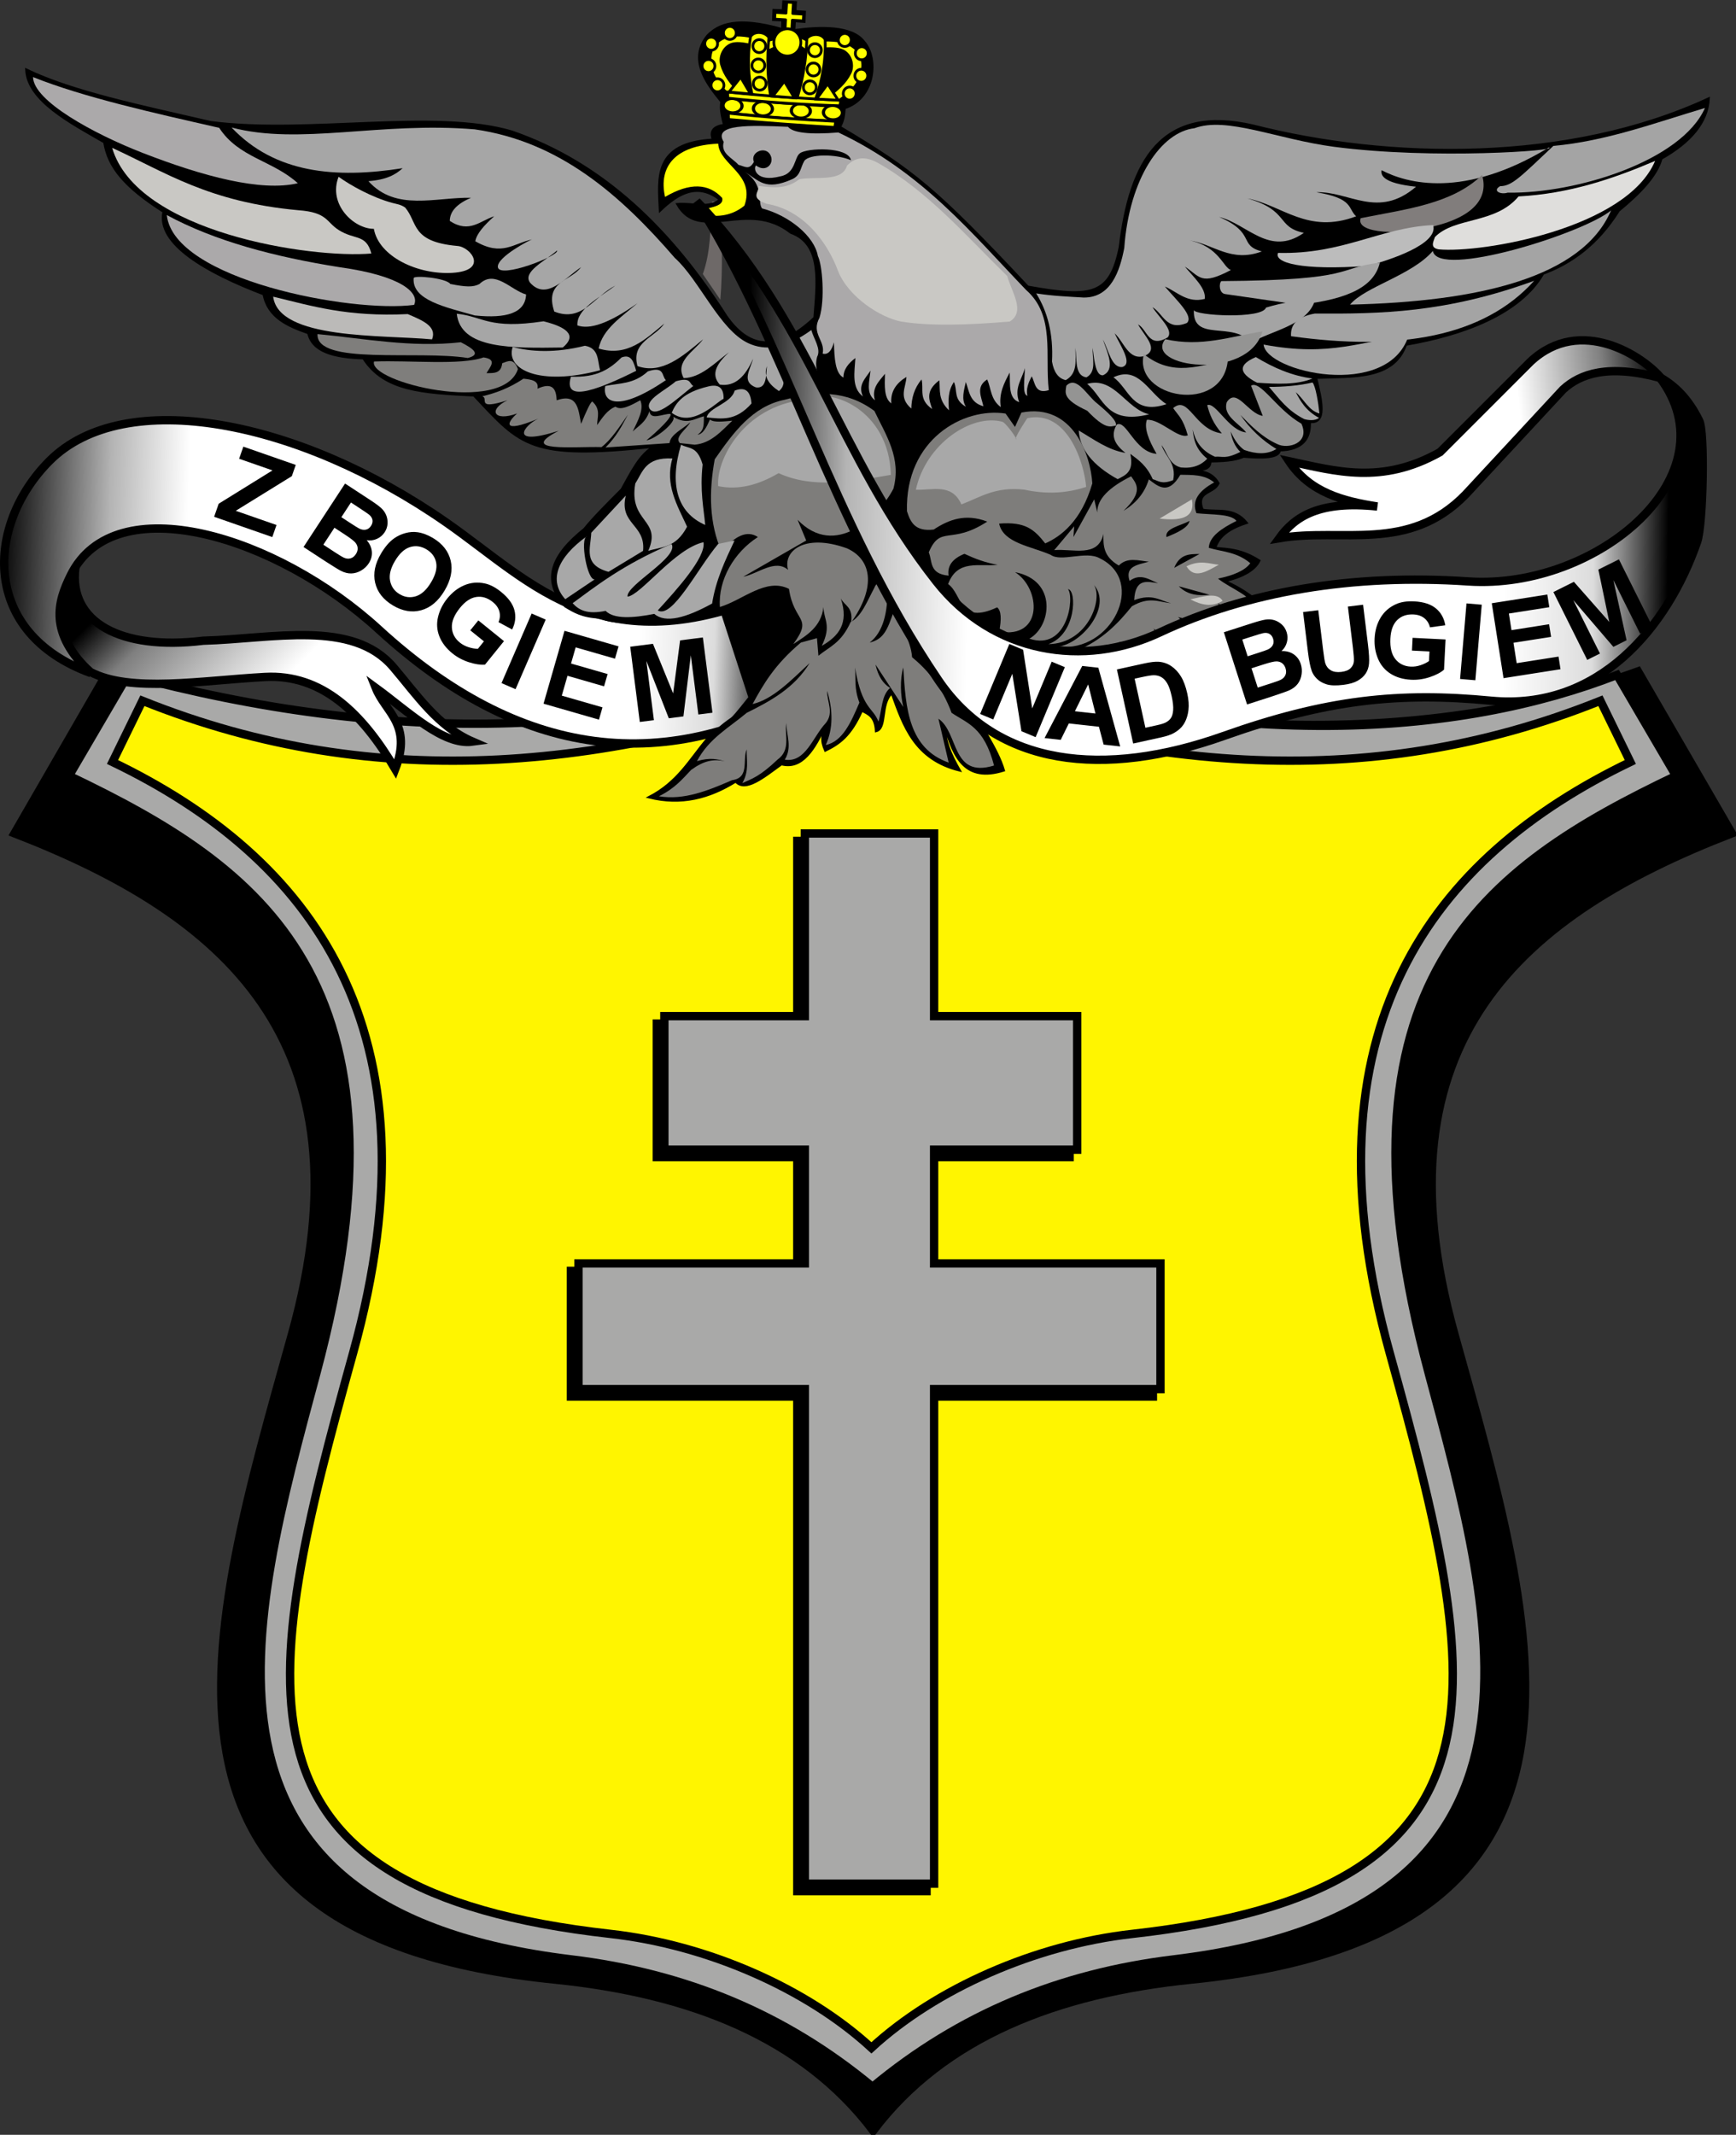 <?xml version="1.0" encoding="UTF-8" standalone="no"?>
<!-- Created with Inkscape (http://www.inkscape.org/) -->
<svg
   xmlns:dc="http://purl.org/dc/elements/1.1/"
   xmlns:cc="http://creativecommons.org/ns#"
   xmlns:rdf="http://www.w3.org/1999/02/22-rdf-syntax-ns#"
   xmlns:svg="http://www.w3.org/2000/svg"
   xmlns="http://www.w3.org/2000/svg"
   xmlns:xlink="http://www.w3.org/1999/xlink"
   xmlns:sodipodi="http://sodipodi.sourceforge.net/DTD/sodipodi-0.dtd"
   xmlns:inkscape="http://www.inkscape.org/namespaces/inkscape"
   id="svg2"
   sodipodi:version="0.32"
   inkscape:version="0.46"
   width="737.464"
   height="906.698"
   version="1.0"
   sodipodi:docname="POL_gmina_Korczew_COA.svg"
   inkscape:output_extension="org.inkscape.output.svg.inkscape">
  <rect width="100%" height="100%" fill="#333333" stroke="none"/>
  <defs
     id="defs5">
    <linearGradient
       id="linearGradient3381">
      <stop
         id="stop3383"
         offset="0"
         style="stop-color:#000000;stop-opacity:1;" />
      <stop
         style="stop-color:#b4b4b4;stop-opacity:1;"
         offset="0.141"
         id="stop3385" />
      <stop
         id="stop3387"
         offset="0.241"
         style="stop-color:#ffffff;stop-opacity:1;" />
      <stop
         style="stop-color:#ffffff;stop-opacity:1;"
         offset="0.822"
         id="stop3389" />
      <stop
         id="stop3391"
         offset="0.919"
         style="stop-color:#dcdcdc;stop-opacity:1;" />
      <stop
         id="stop3393"
         offset="1"
         style="stop-color:#000000;stop-opacity:1;" />
    </linearGradient>
    <linearGradient
       id="linearGradient3298">
      <stop
         id="stop3300"
         offset="0"
         style="stop-color:#000000;stop-opacity:1;" />
      <stop
         style="stop-color:#7f7f7f;stop-opacity:1;"
         offset="0.381"
         id="stop3302" />
      <stop
         id="stop3304"
         offset="1"
         style="stop-color:#ffffff;stop-opacity:1;" />
    </linearGradient>
    <linearGradient
       id="linearGradient3224">
      <stop
         style="stop-color:#000000;stop-opacity:1;"
         offset="0"
         id="stop3226" />
      <stop
         id="stop3236"
         offset="0.107"
         style="stop-color:#b4b4b4;stop-opacity:1;" />
      <stop
         style="stop-color:#ffffff;stop-opacity:1;"
         offset="0.241"
         id="stop3238" />
      <stop
         id="stop3232"
         offset="0.822"
         style="stop-color:#ffffff;stop-opacity:1;" />
      <stop
         style="stop-color:#dcdcdc;stop-opacity:1;"
         offset="0.919"
         id="stop3234" />
      <stop
         style="stop-color:#000000;stop-opacity:1;"
         offset="1"
         id="stop3228" />
    </linearGradient>
    <linearGradient
       id="linearGradient3214">
      <stop
         style="stop-color:#000000;stop-opacity:1;"
         offset="0"
         id="stop3216" />
      <stop
         id="stop3222"
         offset="0.291"
         style="stop-color:#7f7f7f;stop-opacity:1;" />
      <stop
         style="stop-color:#ffffff;stop-opacity:1;"
         offset="1"
         id="stop3218" />
    </linearGradient>
    <inkscape:perspective
       sodipodi:type="inkscape:persp3d"
       inkscape:vp_x="0 : 526.18109 : 1"
       inkscape:vp_y="0 : 1000 : 0"
       inkscape:vp_z="744.09448 : 526.18109 : 1"
       inkscape:persp3d-origin="372.04724 : 350.78739 : 1"
       id="perspective9" />
    <linearGradient
       inkscape:collect="always"
       xlink:href="#linearGradient3381"
       id="linearGradient3282"
       gradientUnits="userSpaceOnUse"
       gradientTransform="translate(1.257,-1.676)"
       x1="-0.591"
       y1="208.866"
       x2="331.83"
       y2="220.177" />
    <linearGradient
       inkscape:collect="always"
       xlink:href="#linearGradient3214"
       id="linearGradient3284"
       gradientUnits="userSpaceOnUse"
       gradientTransform="translate(1.676,-1.676)"
       x1="47.178"
       y1="256.094"
       x2="99.74"
       y2="309.301" />
    <linearGradient
       inkscape:collect="always"
       xlink:href="#linearGradient3224"
       id="linearGradient3318"
       gradientUnits="userSpaceOnUse"
       x1="328.167"
       y1="208.968"
       x2="719.778"
       y2="214.41" />
    <linearGradient
       inkscape:collect="always"
       xlink:href="#linearGradient3298"
       id="linearGradient3320"
       gradientUnits="userSpaceOnUse"
       x1="714.362"
       y1="165.635"
       x2="655.034"
       y2="172.37" />
    <linearGradient
       inkscape:collect="always"
       xlink:href="#linearGradient3224"
       id="linearGradient3377"
       gradientUnits="userSpaceOnUse"
       x1="328.167"
       y1="208.968"
       x2="719.778"
       y2="214.41" />
    <linearGradient
       inkscape:collect="always"
       xlink:href="#linearGradient3298"
       id="linearGradient3379"
       gradientUnits="userSpaceOnUse"
       x1="714.362"
       y1="165.635"
       x2="655.034"
       y2="172.37" />
    <inkscape:perspective
       id="perspective3681"
       inkscape:persp3d-origin="372.6488 : 274.11623 : 1"
       inkscape:vp_z="745.29761 : 411.17435 : 1"
       inkscape:vp_y="0 : 1000 : 0"
       inkscape:vp_x="0 : 411.17435 : 1"
       sodipodi:type="inkscape:persp3d" />
  </defs>
  <sodipodi:namedview
     inkscape:window-height="811"
     inkscape:window-width="1395"
     inkscape:pageshadow="2"
     inkscape:pageopacity="0.0"
     guidetolerance="10.0"
     gridtolerance="10.0"
     objecttolerance="10.0"
     borderopacity="1.0"
     bordercolor="#666666"
     pagecolor="#ffffff"
     id="base"
     showgrid="false"
     inkscape:zoom="0.64601581"
     inkscape:cx="319.29399"
     inkscape:cy="455.84565"
     inkscape:window-x="23"
     inkscape:window-y="23"
     inkscape:current-layer="svg2" />
  <g
     id="g4032"
     transform="translate(835.536,-3.565)">
    <g
       id="g3345">
      <path
         id="path2384"
         style="fill:#000000;fill-opacity:1;fill-rule:evenodd;stroke:#000000;stroke-width:3.543;stroke-linecap:butt;stroke-linejoin:miter;stroke-miterlimit:4;stroke-dasharray:none;stroke-opacity:1"
         d="M -465.068,275.552 C -342.334,322.682 -224.461,319.543 -139.706,288.72 L -99.843,357.5 C -187.855,391.589 -252.665,444.806 -217.694,570.244 C -182.102,697.911 -142.077,825.399 -329.295,844.338 C -386.608,850.135 -434.494,868.72 -464.603,908.492 C -494.711,868.72 -542.597,850.135 -599.91,844.338 C -787.129,825.399 -747.103,697.911 -711.511,570.244 C -676.54,444.806 -741.35,391.589 -829.362,357.5 L -789.046,287.661 C -679.659,320.813 -572.35,322.4 -465.068,275.552 z"
         sodipodi:nodetypes="cccsscssccc" />
      <path
         id="path3159"
         style="fill:#a9a9a8;fill-opacity:1;fill-rule:evenodd;stroke:#000000;stroke-width:3.543;stroke-linecap:butt;stroke-linejoin:miter;stroke-miterlimit:4;stroke-dasharray:none;stroke-opacity:1"
         d="M -464.881,889.916 C -427.75,859.068 -385.42,841.649 -336.907,835.767 C -165.372,814.968 -199.953,693.505 -228.609,586.844 C -273.3,419.899 -204.728,371.83 -123.545,333.073 L -148.599,290.238 C -213.083,315.292 -317.503,327.646 -464.881,275.691 C -561.705,320.254 -672.147,319.636 -781.164,290.238 L -806.217,333.073 C -725.034,371.83 -656.462,419.899 -701.153,586.844 C -729.809,693.505 -764.39,814.968 -592.855,835.767 C -544.342,841.649 -502.012,859.068 -464.881,889.916 z"
         sodipodi:nodetypes="cscccccccsc" />
      <path
         id="path3164"
         style="fill:#fff500;fill-opacity:1;fill-rule:evenodd;stroke:#000000;stroke-width:3.543;stroke-linecap:butt;stroke-linejoin:miter;stroke-miterlimit:4;stroke-dasharray:none;stroke-opacity:1"
         d="M -465.351,290.308 C -355.624,331.251 -255.668,341.324 -155.662,301.195 L -142.961,327.201 C -226.82,367.569 -283.444,440.299 -245.173,578.195 C -205.498,721.154 -187.819,806.28 -354.643,824.956 C -395.723,829.571 -438.025,848.18 -465.351,873.34 C -492.677,848.18 -534.98,829.571 -576.06,824.956 C -742.883,806.28 -725.205,721.154 -685.529,578.195 C -647.259,440.299 -703.882,367.569 -787.741,327.201 L -775.041,301.195 C -675.035,341.324 -575.079,331.251 -465.351,290.308 z"
         sodipodi:nodetypes="cccscccsccc" />
      <path
         sodipodi:nodetypes="ccccccccccccccccccccc"
         style="fill:#000000;fill-opacity:1;fill-rule:nonzero;stroke:#000000;stroke-width:3.543;stroke-linecap:round;stroke-linejoin:miter;stroke-miterlimit:4;stroke-dasharray:none;stroke-opacity:1"
         d="M -496.837,360.72 L -496.837,438.299 L -556.525,438.299 L -556.525,495.015 L -496.837,495.015 L -496.837,543.33 L -592.994,543.33 L -592.994,596.702 L -496.837,596.702 L -496.837,806.765 L -441.932,806.765 L -441.932,596.702 L -345.776,596.702 L -345.776,543.33 L -441.932,543.33 L -441.932,495.015 L -381.151,495.015 L -381.151,438.299 L -441.932,438.299 L -441.932,360.72 L -496.837,360.72 z"
         id="rect3169" />
      <path
         id="path3397"
         d="M -493.623,357.566 L -493.623,435.145 L -553.311,435.145 L -553.311,491.861 L -493.623,491.861 L -493.623,540.177 L -589.78,540.177 L -589.78,593.549 L -493.623,593.549 L -493.623,803.611 L -438.719,803.611 L -438.719,593.549 L -342.562,593.549 L -342.562,540.177 L -438.719,540.177 L -438.719,491.861 L -377.937,491.861 L -377.937,435.145 L -438.719,435.145 L -438.719,357.566 L -493.623,357.566 z"
         style="fill:#a9a9a8;fill-opacity:1;fill-rule:nonzero;stroke:#000000;stroke-width:3.543;stroke-linecap:round;stroke-linejoin:miter;stroke-miterlimit:4;stroke-dasharray:none;stroke-opacity:1"
         sodipodi:nodetypes="ccccccccccccccccccccc" />
      <g
         id="g3276"
         transform="translate(-837.039,-70.033)">
        <g
           transform="translate(0.838,74.155)"
           id="g3240">
          <path
             style="fill:url(#linearGradient3282);fill-opacity:1;fill-rule:evenodd;stroke:#000000;stroke-width:3.543;stroke-linecap:butt;stroke-linejoin:miter;stroke-miterlimit:4;stroke-dasharray:none;stroke-opacity:1"
             d="M 333.908,249.172 L 350.587,289.943 C 283.602,331.074 220.782,321.078 161.56,266.778 C 118.262,227.078 49.383,205.86 30.68,243.801 C 25.171,254.978 21.026,268.205 39.248,285.31 C -7.384,268.269 -5.56,222.572 21.642,195.241 C 53.549,163.183 127.677,177.765 190.284,221.374 C 227.417,247.239 257.649,284.06 333.908,249.172 z"
             id="path3202"
             sodipodi:nodetypes="ccsscssc" />
          <path
             style="fill:url(#linearGradient3284);fill-opacity:1;fill-rule:evenodd;stroke:#000000;stroke-width:3.543;stroke-linecap:butt;stroke-linejoin:miter;stroke-miterlimit:4;stroke-dasharray:none;stroke-opacity:1"
             d="M 32.687,240.562 C 29.733,263.566 51.766,275.847 86.996,271.567 C 116.668,270.752 150.329,262.401 167.738,282.805 C 177.708,294.489 186.6,308.021 201.45,314.436 C 188.936,316.167 174.329,301.846 160.247,291.545 C 164.407,302.035 175.938,307.078 168.57,326.089 C 154.462,302.19 137.332,285.646 113.216,286.967 C 86.284,288.442 56.108,293.705 39.133,284.886 C 21.166,269.039 26.234,253.034 32.687,240.562 z"
             id="path3204"
             sodipodi:nodetypes="ccscccscc" />
        </g>
        <path
           d="M 92.468,293.087 L 94.399,287.547 L 117.253,273.384 L 103.082,268.444 L 104.876,263.299 L 127.139,271.059 L 125.475,275.831 L 101.662,290.544 L 118.966,296.576 L 117.179,301.7 L 92.468,293.087 z M 148.088,278.973 L 158.862,286.024 C 160.994,287.42 162.527,288.55 163.458,289.413 C 164.39,290.277 165.085,291.261 165.543,292.367 C 166.001,293.472 166.199,294.674 166.137,295.973 C 166.075,297.271 165.663,298.503 164.901,299.667 C 164.075,300.929 162.976,301.865 161.606,302.474 C 160.236,303.083 158.796,303.27 157.287,303.034 C 158.616,304.587 159.345,306.229 159.474,307.958 C 159.602,309.688 159.157,311.331 158.138,312.888 C 157.336,314.114 156.271,315.119 154.943,315.904 C 153.615,316.689 152.231,317.105 150.791,317.152 C 149.351,317.199 147.856,316.828 146.305,316.041 C 145.334,315.546 143.106,314.175 139.622,311.929 L 130.448,305.925 L 148.088,278.973 z M 150.594,287.02 L 146.515,293.253 L 150.081,295.587 C 152.202,296.975 153.539,297.807 154.094,298.082 C 155.098,298.582 156.041,298.739 156.923,298.555 C 157.805,298.371 158.531,297.844 159.101,296.974 C 159.646,296.14 159.859,295.313 159.741,294.491 C 159.622,293.669 159.145,292.906 158.311,292.202 C 157.811,291.788 156.281,290.743 153.72,289.066 L 150.594,287.02 z M 143.579,297.739 L 138.862,304.945 L 143.899,308.243 C 145.86,309.526 147.14,310.285 147.739,310.52 C 148.645,310.902 149.538,310.975 150.42,310.738 C 151.301,310.501 152.055,309.904 152.681,308.948 C 153.21,308.139 153.463,307.325 153.44,306.504 C 153.417,305.684 153.119,304.902 152.546,304.159 C 151.973,303.417 150.448,302.235 147.973,300.615 L 143.579,297.739 z M 163.431,308.586 C 165.115,305.77 166.949,303.658 168.933,302.25 C 170.404,301.217 172.017,300.467 173.774,299.998 C 175.53,299.529 177.217,299.411 178.836,299.644 C 180.994,299.944 183.199,300.767 185.45,302.112 C 189.523,304.547 192.028,307.759 192.963,311.748 C 193.898,315.737 193.02,319.982 190.33,324.484 C 187.662,328.947 184.361,331.715 180.428,332.785 C 176.494,333.856 172.497,333.178 168.436,330.75 C 164.324,328.293 161.805,325.085 160.877,321.126 C 159.95,317.167 160.801,312.987 163.431,308.586 L 163.431,308.586 z M 169.296,311.836 C 167.425,314.967 166.73,317.772 167.21,320.252 C 167.69,322.732 169.043,324.637 171.269,325.967 C 173.494,327.297 175.8,327.587 178.185,326.837 C 180.57,326.087 182.721,324.109 184.638,320.902 C 186.531,317.734 187.249,314.955 186.792,312.565 C 186.334,310.176 184.955,308.293 182.654,306.918 C 180.353,305.543 178.027,305.223 175.676,305.959 C 173.324,306.696 171.198,308.655 169.296,311.836 L 169.296,311.836 z M 201.285,341.315 L 204.696,337.094 L 215.6,345.904 L 207.535,355.885 C 205.647,356.054 203.382,355.717 200.74,354.872 C 198.099,354.028 195.747,352.773 193.684,351.106 C 191.064,348.989 189.223,346.593 188.163,343.919 C 187.103,341.246 186.91,338.49 187.582,335.653 C 188.255,332.816 189.563,330.196 191.505,327.792 C 193.613,325.183 196.034,323.306 198.766,322.161 C 201.499,321.017 204.356,320.755 207.339,321.376 C 209.617,321.842 211.953,323.042 214.346,324.975 C 217.456,327.489 219.359,330.104 220.054,332.822 C 220.749,335.54 220.417,338.252 219.059,340.958 L 213.274,337.839 C 213.915,336.323 214.037,334.815 213.638,333.316 C 213.239,331.817 212.31,330.478 210.852,329.299 C 208.641,327.513 206.318,326.794 203.881,327.141 C 201.444,327.489 199.111,329.041 196.884,331.798 C 194.481,334.772 193.339,337.537 193.46,340.091 C 193.58,342.646 194.711,344.789 196.853,346.52 C 197.913,347.376 199.143,348.027 200.545,348.471 C 201.946,348.916 203.268,349.151 204.51,349.175 L 207.079,345.996 L 201.285,341.315 z M 214.546,363.727 L 227.355,334.171 L 233.323,336.757 L 220.514,366.313 L 214.546,363.727 z M 232.401,372.47 L 241.309,341.514 L 264.262,348.119 L 262.755,353.356 L 246.052,348.55 L 244.077,355.412 L 259.619,359.884 L 258.118,365.1 L 242.577,360.628 L 240.152,369.053 L 257.446,374.029 L 255.945,379.245 L 232.401,372.47 z M 273.297,380.236 L 269.225,348.282 L 278.881,347.052 L 287.457,368.109 L 290.412,345.582 L 300.089,344.349 L 304.161,376.303 L 298.167,377.067 L 294.962,351.914 L 291.824,377.875 L 285.612,378.666 L 276.086,354.319 L 279.291,379.472 L 273.297,380.236 z"
           style="font-size:45px;font-style:normal;font-variant:normal;font-weight:bold;font-stretch:normal;text-align:start;line-height:100%;writing-mode:lr-tb;text-anchor:start;fill:#000000;fill-opacity:1;stroke:none;stroke-width:1px;stroke-linecap:butt;stroke-linejoin:miter;stroke-opacity:1;font-family:Arial;-inkscape-font-specification:Arial Bold"
           id="path3271" />
      </g>
      <path
         style="fill:#6e6968;fill-opacity:1;fill-rule:evenodd;stroke:none;stroke-width:1px;stroke-linecap:butt;stroke-linejoin:miter;stroke-opacity:1"
         d="M -532.991,89.094 C -533.708,99.69 -533.598,110.699 -536.982,119.961 L -529.531,130.871 C -528.427,117.432 -528.781,103.506 -529.798,89.36 L -532.991,89.094 z"
         id="path3343"
         sodipodi:nodetypes="ccccc" />
      <g
         id="g3286"
         transform="translate(-838.502,1.863)">
        <path
           sodipodi:nodetypes="cccccccccccccccccccccccccccccccccccccccccccccccccccccccccccccccccccccccccccccc"
           id="path3411"
           d="M 335.789,2.357 L 335.539,6.138 L 331.622,5.994 L 331.446,10.118 L 335.363,10.294 L 335.231,14.132 C 316.048,8.664 308.192,12.017 303.495,16.895 C 295.628,26.663 302.525,36.467 309.469,44.906 C 308.835,48.198 309.829,51.49 310.594,54.781 C 306.142,55.429 304.39,57.431 305.906,61.062 C 280.507,62.474 282.681,77.165 283.344,91.125 C 291.057,83.772 299.13,79.017 308.812,86.438 C 304.552,90.644 296.784,87.84 290.719,88.438 C 300.266,105.231 320.19,85.797 338.938,100.5 C 352.218,105.275 350.2,121.263 349,136.656 C 332.048,152.559 320.487,148.86 311.469,136 C 288.207,99.663 259.518,71.133 220.375,57.625 C 187.51,47.891 133.781,58.972 92.438,53.594 C 63.32,46.856 33.944,40.85 14.156,31.312 C 14.753,44.411 33.025,53.862 47.312,62.094 C 48.977,72.639 55.944,81.08 72.5,91.625 C 69.417,105.197 90.66,117.381 115,126.656 C 116.799,136.468 125.345,140.169 133.969,143.156 C 135.676,151.011 144.758,153.481 157.344,153.844 C 166.219,167.746 182.658,168.501 204.312,169.625 C 224.363,191.049 228.18,197.061 280.812,191.375 C 274.823,194.534 271.063,202.487 267.062,209.625 C 261.121,215.558 255.184,221.477 251.188,226.438 C 238.019,236.941 232.518,247.754 243.156,259.25 C 246.818,261.438 250.372,263.685 257.906,263.938 C 263.097,266.339 270.838,266.196 280,264.625 C 288.268,268.173 298.618,263.409 308.812,259.25 L 321.406,297.938 C 309.781,312.446 318.04,302.015 303.438,315.531 C 296.066,324.197 291.053,333.931 278.656,340.312 C 292.291,343.765 304.349,340.57 315.5,333.594 C 319.604,338.252 327.479,331.655 334.938,326.25 C 343.612,328.541 348.947,319.994 353.688,309.5 C 352.26,313.966 351.573,316.003 353.562,320.469 C 359.418,317.588 364.233,314.371 369.094,303.469 C 371.802,304.975 374.812,305.892 375.125,312.188 C 379.78,311.033 376.802,300.623 381.812,296.094 C 386.856,310.021 391.538,324.18 410.625,328.906 C 406.659,322.008 404.097,315.759 404.594,310.844 C 408.2,323.318 413.037,334.061 429.375,328.906 C 423.759,309.758 399.906,292.04 423.344,270.656 C 434.735,275.398 445.165,280.734 464.219,280.688 C 496.343,284.203 516.485,269.015 543.312,261.938 C 537.088,257.016 532.361,252.459 523.156,248.531 C 531.014,246.61 536.017,243.754 537.906,239.844 C 530.302,235.012 524.811,234.983 519.125,234.469 C 520.434,230.502 523.331,226.731 532.531,223.75 C 526.996,216.992 520.253,219.388 513.781,218.25 C 510.794,210.054 518.257,211.667 520.562,207 C 517.765,202.092 513.161,201.67 508.406,201.656 C 512.065,201.072 517.165,201.907 517.125,197.625 C 525.348,197.544 528.885,196.693 531.188,195.625 C 539.366,196.254 546.286,196.245 546.594,192.938 C 556.231,192.695 559.64,188.071 559.344,180.875 C 566.68,181.71 564.386,171.984 562,162.125 C 577.713,161.507 594.983,163.01 600.188,148.062 C 624.608,143.863 648.65,134.928 658.469,117.906 C 670.518,113.413 681.553,105.544 690.625,91.125 C 699.572,83.757 706.699,76.4 708.719,69.031 C 721.187,61.989 728.28,53.589 728.812,43.562 C 669.338,71.171 593.108,69.849 535.344,55.094 C 496.358,46.071 483.024,70.037 478.719,106.594 C 474.57,127.008 467.086,128.445 439.562,123.5 C 400.261,81.6 391.187,74.397 359.719,55.625 C 361.319,52.948 361.549,50.271 361.719,47.594 C 374.664,43.489 376.247,26.529 369.983,19.46 C 364.856,12.626 351.264,13.088 340.312,14.581 L 340.582,10.638 L 344.648,10.919 L 344.824,6.763 L 340.789,6.482 L 341.008,2.67 L 335.789,2.357 z"
           style="fill:#000000;fill-opacity:1;fill-rule:evenodd;stroke:#000000;stroke-width:1px;stroke-linecap:butt;stroke-linejoin:miter;stroke-opacity:1" />
        <g
           id="g3323">
          <g
             id="g3266">
            <path
               style="fill:#aba9aa;fill-opacity:1;fill-rule:evenodd;stroke:none;stroke-width:1px;stroke-linecap:butt;stroke-linejoin:miter;stroke-opacity:1"
               d="M 17.001,34.449 C 38.652,43.09 68.233,49.663 96.078,55.997 C 104.358,68.721 118.606,69.723 129.488,79.523 C 113.889,83.215 89.211,76.61 63.655,66.677 C 42.974,58.639 17.196,44.637 17.001,34.449 z"
               id="path3413"
               sodipodi:nodetypes="cccsc" />
            <path
               style="fill:#c9c8c4;fill-opacity:1;fill-rule:evenodd;stroke:none;stroke-width:1px;stroke-linecap:butt;stroke-linejoin:miter;stroke-opacity:1"
               d="M 50.609,64.498 C 73.412,74.934 91.516,87.492 129.686,90.989 C 142.187,91.88 141.455,95.998 146.903,99.433 C 153.767,103.762 158.48,100.984 160.723,109.374 C 135.182,111.605 61.156,100.542 50.609,64.498 z"
               id="path3415"
               sodipodi:nodetypes="ccscc" />
            <path
               style="fill:#c9c8c4;fill-opacity:1;fill-rule:evenodd;stroke:none;stroke-width:1px;stroke-linecap:butt;stroke-linejoin:miter;stroke-opacity:1"
               d="M 146.804,76.787 C 151.873,80.454 160.996,85.518 169.475,87.844 C 171.478,88.393 173.1,88.49 175.059,89.83 C 180.536,96.223 177.429,104.376 197.161,106.156 C 202.979,106.492 210.734,116.657 195.093,117.587 C 180.439,118.45 163.928,110.736 161.779,98.897 C 153.287,98.936 142.213,88.482 146.804,76.787 z"
               id="path3419"
               sodipodi:nodetypes="csccscc" />
            <path
               sodipodi:nodetypes="cccc"
               id="path3421"
               d="M 73.821,93.045 C 94.207,104.08 119.523,110.802 147.464,115.226 C 173.701,118.888 181.259,126.167 178.874,131.197 C 152.194,134.717 76.799,120.46 73.821,93.045 z"
               style="fill:#aba9aa;fill-opacity:1;fill-rule:evenodd;stroke:none;stroke-width:1px;stroke-linecap:butt;stroke-linejoin:miter;stroke-opacity:1" />
            <path
               sodipodi:nodetypes="cccc"
               id="path3423"
               d="M 119.011,127.702 C 135.436,131.646 150.48,136.363 176.195,135.104 C 182.239,137.735 188.721,140.207 186.499,145.844 C 165.429,143.847 121.334,146.069 119.011,127.702 z"
               style="fill:#bbbab8;fill-opacity:1;fill-rule:evenodd;stroke:none;stroke-width:1px;stroke-linecap:butt;stroke-linejoin:miter;stroke-opacity:1" />
            <path
               sodipodi:nodetypes="cccccc"
               id="path2441"
               d="M 285.479,85.341 C 282.607,72.274 289.897,63.5 308.073,62.727 C 308.45,71.677 324.021,75.692 319.189,89.052 C 313.172,94.039 306.232,93.82 301.957,92.745 C 298.371,89.237 310.961,90.926 309.753,85.77 C 304.007,79.528 296.006,79.151 285.479,85.341 z"
               style="fill:#ffff00;fill-opacity:1;fill-rule:evenodd;stroke:none;stroke-width:1px;stroke-linecap:butt;stroke-linejoin:miter;stroke-opacity:1" />
            <path
               sodipodi:nodetypes="ccccccccccccccccccccccccccccccccccccccccccccc"
               id="path3213"
               d="M 310.414,61.981 C 305.641,54.291 321.565,54.881 337.709,55.558 C 339.826,58.154 347.01,58.939 359.117,57.967 C 394.684,74.776 415.548,100.569 438.861,124.866 C 451.304,135.752 446.775,152.699 448.495,167.414 C 442.662,169.188 442.756,164.496 441.27,161.527 C 439.768,164.292 438.792,167.058 439.397,169.823 C 437.094,169.141 438.31,162.594 438.326,158.048 C 437.19,162.717 433.655,166.32 435.918,172.499 C 431.292,170.997 432.098,165.05 431.904,159.922 C 429.517,164.396 427.18,168.889 428.107,174.606 C 423.758,171.386 424.063,166.837 422.345,162.865 C 417.493,165.882 419.721,169.973 420.73,174.245 C 414.861,172.653 414.733,167.931 413.245,163.95 C 412.489,167.565 411.224,171.253 413.305,174.462 C 407.788,171.339 409.848,167.457 408.208,163.946 C 405.629,167.685 405.769,171.814 406.103,175.969 C 401.326,171.411 402.427,167.387 402.006,163.225 C 395.835,167.867 397.758,171.61 398.955,175.434 C 392.98,171.245 395.518,167.055 394.44,162.865 C 391.39,166.527 390.186,170.717 390.099,175.225 C 384.492,170.421 387.861,166.215 388.018,161.795 C 383.764,164.389 381.195,167.902 381.595,173.034 C 378.462,170.803 378.758,165.571 378.919,160.457 C 376.408,163.661 373.105,166.469 374.638,171.696 C 370.689,168.712 372.303,163.706 372.765,159.119 C 370.65,162.396 367.273,165.215 369.553,170.09 C 364.659,166.414 365.966,159.876 366.342,153.767 C 363.396,155.996 361.252,158.569 361.258,162.062 C 357.786,160.268 357.383,153.87 357.244,147.077 C 356.242,150.695 354.7,152.511 352.427,151.894 C 353.672,146.326 347.394,143.43 351.089,136.641 C 353.49,128.945 352.297,114.08 350.411,110.466 C 348.995,102.136 338.276,93.239 326.706,90.229 C 324.572,87.678 327.961,80.166 319.313,74.709 C 325.494,78.38 327.943,82.969 339.582,77.769 C 343.124,76.148 342.954,72.9 344.667,70.009 C 346.802,67.102 357.868,66.981 364.469,69.741 C 363.359,63.896 345.742,64.477 342.793,66.797 C 340.287,68.512 341.046,75.458 334.37,76.619 C 324.18,79.237 322.814,73.23 324.134,71.979 C 328.478,75.337 332.458,70.811 329.949,67.065 C 327.627,63.727 321.583,66.467 323.229,70.459 C 321.193,74.114 319.442,72.406 316.642,71.692 C 314.084,68.734 308.973,66.938 310.414,61.981 z"
               style="fill:#aba9aa;fill-opacity:1;fill-rule:evenodd;stroke:none;stroke-width:1px;stroke-linecap:butt;stroke-linejoin:miter;stroke-opacity:1" />
            <path
               sodipodi:nodetypes="cccccccccc"
               id="path3215"
               d="M 325.227,80.683 C 325.583,83.202 321.315,85.721 328.562,88.241 C 344.671,90.909 354.685,105.085 359.017,116.918 C 363.562,128.095 377.11,136.557 385.693,138.259 C 397.781,140.254 413.936,139.809 431.932,138.259 C 438.706,134.045 432.772,125.859 430.82,118.918 C 413.336,101.86 397.265,82.985 375.912,70.901 C 370.261,67.755 366.079,68.648 362.796,72.013 C 360.756,79.113 349.915,76.532 342.567,77.793 C 336.787,82.33 331.007,81.312 325.227,80.683 z"
               style="fill:#c9c8c4;fill-opacity:1;fill-rule:evenodd;stroke:none;stroke-width:1px;stroke-linecap:butt;stroke-linejoin:miter;stroke-opacity:1" />
            <path
               sodipodi:nodetypes="cccsccccccccccccccccccccccccscccccccc"
               id="path3217"
               d="M 101.339,55.858 C 130.377,63.529 164.354,53.281 204.643,56.644 C 240.612,61.805 266.401,84.357 289.644,111.258 C 299.919,120.437 308.685,141.789 320.796,147.445 C 327.927,150.776 336.497,149.985 347.618,141.879 C 348.659,145.709 351.889,149.903 350.083,153.258 C 348.732,158.437 351.007,161.802 352.724,165.446 C 349.018,166.069 346.435,163.887 344.868,159.162 C 345.958,164.848 345.416,168.359 343.297,169.767 C 339.766,167.144 335.878,164.878 335.441,159.162 C 336.645,165.151 335.281,166.52 333.87,167.803 C 329.566,164.978 327.201,161.623 328.764,157.198 C 328.35,161.656 328.569,166.905 324.05,166.232 C 317.687,163.765 321.806,158.503 322.872,154.055 C 319.617,161.611 315.19,166.041 308.732,165.054 C 304.626,160.471 307.752,155.888 312.659,151.306 C 306.475,156.011 300.603,162.122 293.413,162.304 C 289.551,155.152 297.761,151.018 301.661,145.807 C 292.867,153.112 284.129,160.815 273.773,157.198 C 270.92,146.9 281.23,145.064 285.164,139.13 C 277.134,145.83 269.446,153.385 257.276,149.735 C 258.954,141.408 267.04,136.286 273.773,130.488 C 261.237,139.383 253.301,141.704 248.242,139.915 C 247.791,133.121 257.267,128.313 264.346,123.025 C 255.397,127.524 250.327,138.813 238.422,134.023 C 234.152,121.038 245.293,121.297 249.813,115.169 C 242.498,120.246 235.023,129.32 228.21,121.847 C 224.662,117.264 234.355,112.682 239.601,108.099 C 240.749,110.284 215.099,120.275 214.462,115.169 C 213.924,110.855 228.677,103.295 228.996,103.386 C 221.019,105.076 216.252,110.749 204.868,104.163 C 205.478,100.859 208.666,97.387 212.891,93.566 C 206.999,95.398 202.368,101.014 194.037,95.53 C 194.065,91.443 197.161,88.193 203.072,85.71 C 187.988,85.399 171.141,91.634 159.472,78.64 C 167.153,78.068 171.102,75.837 174.005,73.141 C 145.452,77.638 119.775,75.323 101.339,55.858 z"
               style="fill:#a6a6a6;fill-opacity:1;fill-rule:evenodd;stroke:none;stroke-width:1px;stroke-linecap:butt;stroke-linejoin:miter;stroke-opacity:1" />
            <path
               sodipodi:nodetypes="cccccc"
               id="path3219"
               d="M 178.683,119.846 C 178.757,118.473 192.599,119.808 194.274,122.321 C 200.88,123.605 203.933,123.768 206.648,122.321 C 213.248,116.05 219.847,124.852 226.447,126.776 C 226.14,134.612 218.167,137.082 204.668,135.685 C 192.025,132.112 177.953,129.151 178.683,119.846 z"
               style="fill:#a6a6a6;fill-opacity:1;fill-rule:evenodd;stroke:none;stroke-width:1px;stroke-linecap:butt;stroke-linejoin:miter;stroke-opacity:1" />
            <path
               sodipodi:nodetypes="cccc"
               id="path3221"
               d="M 196.996,134.943 C 208.403,136.138 210.59,141.715 233.871,138.16 C 245.827,141.162 247.22,144.976 242.038,149.297 C 220.335,149.599 198.684,150.038 196.996,134.943 z"
               style="fill:#a6a6a6;fill-opacity:1;fill-rule:evenodd;stroke:none;stroke-width:1px;stroke-linecap:butt;stroke-linejoin:miter;stroke-opacity:1" />
            <path
               sodipodi:nodetypes="cccc"
               id="path3223"
               d="M 220.755,149.049 C 228.288,151.085 238.649,151.779 251.443,148.554 C 257.476,149.589 256.761,154.841 257.877,158.949 C 232.372,165.793 217.592,158.729 220.755,149.049 z"
               style="fill:#a6a6a6;fill-opacity:1;fill-rule:evenodd;stroke:none;stroke-width:1px;stroke-linecap:butt;stroke-linejoin:miter;stroke-opacity:1" />
            <path
               sodipodi:nodetypes="cccc"
               id="path3225"
               d="M 245.503,161.671 C 256.748,162.203 262.3,158.181 267.034,153.504 C 271.287,151.897 272.173,155.677 273.221,159.196 C 247.932,171.867 243.235,169.34 245.503,161.671 z"
               style="fill:#a1a1a1;fill-opacity:1;fill-rule:evenodd;stroke:none;stroke-width:1px;stroke-linecap:butt;stroke-linejoin:miter;stroke-opacity:1" />
            <path
               sodipodi:nodetypes="cccc"
               id="path3227"
               d="M 260.105,165.631 C 266.127,164.354 272.149,164.977 278.171,159.444 C 285.404,157.044 283.946,161.405 285.843,163.156 C 265.457,176.999 258.706,172.655 260.105,165.631 z"
               style="fill:#a6a6a6;fill-opacity:1;fill-rule:evenodd;stroke:none;stroke-width:1px;stroke-linecap:butt;stroke-linejoin:miter;stroke-opacity:1" />
            <path
               sodipodi:nodetypes="cccc"
               id="path3229"
               d="M 278.913,175.282 C 276.832,171.405 285.647,167.528 290.05,163.651 C 296.645,161.735 295.643,164.569 297.475,165.631 C 290.238,171.246 281.789,179.635 278.913,175.282 z"
               style="fill:#a6a6a6;fill-opacity:1;fill-rule:evenodd;stroke:none;stroke-width:1px;stroke-linecap:butt;stroke-linejoin:miter;stroke-opacity:1" />
            <path
               sodipodi:nodetypes="cccc"
               id="path3231"
               d="M 288.318,177.015 C 290.195,172.556 293.308,168.381 303.662,165.878 C 308.158,164.694 310.467,166.321 310.344,171.075 C 307.276,172.425 297.12,183.751 288.318,177.015 z"
               style="fill:#a6a6a6;fill-opacity:1;fill-rule:evenodd;stroke:none;stroke-width:1px;stroke-linecap:butt;stroke-linejoin:miter;stroke-opacity:1" />
            <path
               sodipodi:nodetypes="cccc"
               id="path3233"
               d="M 315.046,167.611 C 313.652,173.046 303.983,174.734 303.167,178.995 C 309.324,179.549 315.427,180.801 322.223,173.055 C 321.799,168.428 320.069,165.667 315.046,167.611 z"
               style="fill:#a6a6a6;fill-opacity:1;fill-rule:evenodd;stroke:none;stroke-width:1px;stroke-linecap:butt;stroke-linejoin:miter;stroke-opacity:1" />
            <path
               sodipodi:nodetypes="cccc"
               id="path3235"
               d="M 137.848,143.605 C 157.936,145.48 177.432,149.424 198.729,147.069 C 204.143,149.817 207.404,152.312 201.699,153.751 C 180.402,150.375 137.215,156.949 137.848,143.605 z"
               style="fill:#7f7e7c;fill-opacity:1;fill-rule:evenodd;stroke:none;stroke-width:1px;stroke-linecap:butt;stroke-linejoin:miter;stroke-opacity:1" />
            <path
               sodipodi:nodetypes="cccccc"
               id="path3237"
               d="M 161.854,155.236 C 177.363,154.659 198.603,156.947 208.381,153.504 C 214.336,154.345 211.215,157.456 209.618,160.186 C 212.632,160.16 215.842,160.478 216.3,155.979 C 218.716,155.111 221.203,153.595 222.982,158.454 C 216.613,178.015 159.271,163.979 161.854,155.236 z"
               style="fill:#7f7e7c;fill-opacity:1;fill-rule:evenodd;stroke:none;stroke-width:1px;stroke-linecap:butt;stroke-linejoin:miter;stroke-opacity:1" />
            <path
               sodipodi:nodetypes="cccccccccccccccccccccccccccccc"
               id="path3239"
               d="M 207.842,170.012 C 213.483,168.683 219.254,166.572 225.346,162.535 C 228.66,162.915 231.962,163.305 231.294,166.783 C 237.788,163.842 239.247,167.015 239.451,171.712 C 248.474,168.559 248.648,175.73 249.818,181.738 C 251.987,176.429 253.761,172.567 254.576,172.222 C 258.284,175.564 256.69,178.906 256.616,182.248 C 258.844,179.139 260.897,175.796 264.433,174.431 C 266.766,176.178 270.867,173.946 274.97,171.712 C 276.649,175.518 274.001,180.286 271.741,184.967 C 274.258,182.491 277.19,181.261 278.878,176.3 C 279.236,180.394 284.542,177.418 287.715,177.49 C 289.229,179.004 277.469,188.957 277.519,188.706 C 281.136,188.45 290.687,180.758 288.905,178.679 C 294.959,182.345 298.032,179.452 301.991,178.509 C 301.849,181.334 302.425,184.363 299.272,186.327 C 301.587,186.13 303.119,183.195 304.54,179.869 C 306.164,181.278 310.253,180.714 314.057,180.379 C 309.355,184.9 304.961,189.974 298.082,190.575 L 291.794,189.896 C 289.295,187.347 294.634,184.015 296.213,181.059 C 293.001,183.928 287.764,186.219 287.376,189.896 L 260.184,191.765 C 264.884,187.12 267.192,182.475 269.701,177.83 C 266.087,183.042 262.535,188.561 258.485,191.595 C 246.994,191.256 222.389,193.879 240.294,184.671 C 218.53,191.618 225.688,182.199 231.634,179.529 C 215.415,186.232 218.705,180.731 222.627,177.32 C 212.596,180.971 210.281,175.638 218.548,171.712 C 204.731,176.08 210.809,170.868 207.842,170.012 z"
               style="fill:#7f7e7c;fill-opacity:1;fill-rule:evenodd;stroke:none;stroke-width:1px;stroke-linecap:butt;stroke-linejoin:miter;stroke-opacity:1" />
          </g>
          <path
             style="fill:#a4a4a4;fill-opacity:1;fill-rule:evenodd;stroke:none;stroke-width:1px;stroke-linecap:butt;stroke-linejoin:miter;stroke-opacity:1"
             d="M 455.714,163.15 C 452.6,162.462 450.644,159.843 449.868,155.258 C 450.464,143.584 448.003,134.096 443.145,126.319 C 450.42,127.456 456.778,127.675 463.314,128.073 C 474.963,128.183 478.699,116.714 480.56,107.026 C 482.698,77.356 496.295,57.776 510.376,56.164 C 524.079,51.054 545.516,60.875 569.715,64.056 C 612.054,69.622 666.065,65.58 660.917,64.349 C 624.773,86.323 600.474,79.574 589.885,73.995 C 589.454,76.098 590.407,79.525 604.501,81.01 C 588.304,94.889 576.197,82.863 562.115,83.349 C 578.169,85.962 575.455,90.332 579.069,93.58 C 558.477,101.328 547.793,88.889 532.884,85.98 C 550.755,91.074 545.02,98.151 556.854,100.595 C 542.229,110.893 532.754,96.73 520.899,93.872 C 536.652,100.685 528.875,105.853 539.023,108.488 C 525.923,113.385 518.533,105.433 508.33,103.811 C 520.897,106.491 522.554,115.366 525.869,116.38 C 513.089,123.125 512.825,119.259 506.284,114.919 C 510.071,119.498 515.35,124.078 514.761,128.657 C 507.283,130.556 503.175,125.715 497.807,123.396 C 502.768,129.23 510.253,135.982 507.161,138.888 C 498.443,142.416 497.116,134.857 492.545,132.165 C 495.374,136.623 501.747,141.968 498.976,145.027 C 490.819,149.787 490.408,141.639 486.407,139.473 C 489.07,144.367 495.736,150.185 489.037,152.919 C 482.289,154.821 480.451,146.902 476.468,143.273 C 479.166,149.023 484.288,156.227 479.683,157.596 C 475.137,157.942 473.932,150.491 471.499,145.904 C 473.646,152.044 476.843,158.709 471.499,161.104 C 468.496,161.317 467.842,155.264 467.114,149.411 C 466.942,153.954 468.928,159.575 464.483,161.981 C 459.462,161.253 460.483,154.483 459.806,149.411 C 459.805,154.575 460.911,160.213 455.714,163.15 z"
             id="path3289"
             sodipodi:nodetypes="ccccccsccccccccccccccccccccccccccc" />
          <path
             style="fill:#a4a4a4;fill-opacity:1;fill-rule:evenodd;stroke:none;stroke-width:1px;stroke-linecap:butt;stroke-linejoin:miter;stroke-opacity:1"
             d="M 640.231,80.777 C 645.288,80.741 648.804,76.871 662.853,63.665 C 685.069,61.701 706.106,53.866 727.239,47.569 C 717.301,70.005 672.726,83.998 643.421,83.532 C 640.379,84.482 636.801,82.723 640.231,80.777 z"
             id="path3291"
             sodipodi:nodetypes="ccccc" />
          <path
             style="fill:#dfdedc;fill-opacity:1;fill-rule:evenodd;stroke:none;stroke-width:1px;stroke-linecap:butt;stroke-linejoin:miter;stroke-opacity:1"
             d="M 612.534,102.384 C 620.941,93.76 638.2,96.975 648.062,85.127 C 669.461,83.998 688.12,77.695 706.067,70.046 C 693.973,98.771 632.522,109.306 614.129,107.604 C 610.392,106.932 611.822,104.538 612.534,102.384 z"
             id="path3293"
             sodipodi:nodetypes="ccccc" />
          <path
             style="fill:#817d7c;fill-opacity:1;fill-rule:evenodd;stroke:none;stroke-width:1px;stroke-linecap:butt;stroke-linejoin:miter;stroke-opacity:1"
             d="M 580.995,94.37 C 600.464,90.483 619.81,88.358 632.547,76.026 C 635.111,84.68 630.6,93.266 611.989,97.849 C 598.803,101.741 578.602,101.062 580.995,94.37 z"
             id="path3295"
             sodipodi:nodetypes="cccc" />
          <path
             style="fill:#bcbcbc;fill-opacity:1;fill-rule:evenodd;stroke:none;stroke-width:1px;stroke-linecap:butt;stroke-linejoin:miter;stroke-opacity:1"
             d="M 545.911,109.116 C 573.593,109.804 589.28,98.325 611.783,97.302 C 614.204,105.502 592.861,112.253 584.107,114.619 C 555.502,116.721 544.015,113.205 545.911,109.116 z"
             id="path3297"
             sodipodi:nodetypes="cccc" />
          <path
             style="fill:#a4a4a4;fill-opacity:1;fill-rule:evenodd;stroke:none;stroke-width:1px;stroke-linecap:butt;stroke-linejoin:miter;stroke-opacity:1"
             d="M 521.796,121.093 C 579.776,120.692 570.177,115.466 589.137,113.268 C 586.815,122.855 576.922,128.755 554.812,131.128 L 523.414,126.596 C 520.85,126.238 520.686,122.127 521.796,121.093 z"
             id="path3299"
             sodipodi:nodetypes="ccccc" />
          <path
             style="fill:#a4a4a4;fill-opacity:1;fill-rule:evenodd;stroke:none;stroke-width:1px;stroke-linecap:butt;stroke-linejoin:miter;stroke-opacity:1"
             d="M 611.656,108.295 C 613.806,120.212 675.439,100.907 687.354,91.08 C 675.208,119.463 631.35,129.842 576.466,131.081 C 582.845,123.451 602.7,118.665 611.656,108.295 z"
             id="path3301"
             sodipodi:nodetypes="cccc" />
          <path
             style="fill:#a4a4a4;fill-opacity:1;fill-rule:evenodd;stroke:none;stroke-width:1px;stroke-linecap:butt;stroke-linejoin:miter;stroke-opacity:1"
             d="M 561.529,134.878 C 589.157,135.034 617.148,134.683 654.695,120.954 C 633.135,144.89 597.248,150.919 551.402,144.499 C 551.088,139.754 553.754,136.252 561.529,134.878 z"
             id="path3303"
             sodipodi:nodetypes="cccc" />
          <path
             style="fill:#a4a4a4;fill-opacity:1;fill-rule:evenodd;stroke:none;stroke-width:1px;stroke-linecap:butt;stroke-linejoin:miter;stroke-opacity:1"
             d="M 510.135,133.359 C 510.285,135.769 539.185,137.332 540.769,132.346 C 548.211,130.069 555.18,128.977 561.275,130.068 C 557.703,140.013 542.201,142.417 534.44,147.283 C 526.88,137.823 509.472,147.333 510.135,133.359 z"
             id="path3305"
             sodipodi:nodetypes="ccccc" />
          <path
             style="fill:#a4a4a4;fill-opacity:1;fill-rule:evenodd;stroke:none;stroke-width:1px;stroke-linecap:butt;stroke-linejoin:miter;stroke-opacity:1"
             d="M 539.756,148.043 C 568.602,153.533 581.409,146.191 601.276,144.499 C 592.283,171.556 540.785,159.696 539.756,148.043 z"
             id="path3307"
             sodipodi:nodetypes="ccc" />
          <path
             style="fill:#949493;fill-opacity:1;fill-rule:evenodd;stroke:none;stroke-width:1px;stroke-linecap:butt;stroke-linejoin:miter;stroke-opacity:1"
             d="M 497.983,145.764 C 513.271,149.264 525.821,144.55 539.25,142.473 C 533.121,163.863 488.613,157.651 497.983,145.764 z"
             id="path3309"
             sodipodi:nodetypes="ccc" />
          <path
             style="fill:#949493;fill-opacity:1;fill-rule:evenodd;stroke:none;stroke-width:1px;stroke-linecap:butt;stroke-linejoin:miter;stroke-opacity:1"
             d="M 488.869,152.094 C 484.205,170.911 522.412,178.015 524.566,154.625 C 512.826,156.805 501.248,162.064 488.869,152.094 z"
             id="path3311"
             sodipodi:nodetypes="ccc" />
          <path
             style="fill:#a4a4a4;fill-opacity:1;fill-rule:evenodd;stroke:none;stroke-width:1px;stroke-linecap:butt;stroke-linejoin:miter;stroke-opacity:1"
             d="M 475.958,161.967 C 482.736,166.738 483.895,178.21 498.49,173.36 C 490.906,168.601 486.678,156.802 475.958,161.967 z"
             id="path3313"
             sodipodi:nodetypes="ccc" />
          <path
             style="fill:#a4a4a4;fill-opacity:1;fill-rule:evenodd;stroke:none;stroke-width:1px;stroke-linecap:butt;stroke-linejoin:miter;stroke-opacity:1"
             d="M 464.818,164.752 C 476.316,161.46 481.376,175.477 491.148,177.664 C 472.892,182.217 471.954,170.689 464.818,164.752 z"
             id="path3315"
             sodipodi:nodetypes="ccc" />
          <path
             style="fill:#949493;fill-opacity:1;fill-rule:evenodd;stroke:none;stroke-width:1px;stroke-linecap:butt;stroke-linejoin:miter;stroke-opacity:1"
             d="M 455.957,165.512 C 460.345,161.01 464.734,169.78 469.122,173.107 C 473.733,176.977 477.687,180.601 476.97,182.474 C 474.483,182.904 472.521,184.189 464.818,176.145 C 454.145,171.238 455.529,168.459 455.957,165.512 z"
             id="path3317"
             sodipodi:nodetypes="ccccc" />
          <path
             style="fill:#a4a4a4;fill-opacity:1;fill-rule:evenodd;stroke:none;stroke-width:1px;stroke-linecap:butt;stroke-linejoin:miter;stroke-opacity:1"
             d="M 536.465,153.359 C 543.885,157.889 551.749,161.31 560.516,162.474 C 553.943,165.19 545.535,164.847 536.971,164.246 C 528.497,159.895 529.427,156.362 536.465,153.359 z"
             id="path3319"
             sodipodi:nodetypes="cccc" />
          <path
             style="fill:#a4a4a4;fill-opacity:1;fill-rule:evenodd;stroke:none;stroke-width:1px;stroke-linecap:butt;stroke-linejoin:miter;stroke-opacity:1"
             d="M 560.518,164.16 C 555.013,165.47 548.212,166.051 542.035,166.018 C 546.683,171.365 549.663,175.887 556.966,179.686 C 558.759,180.236 561.635,180.5 563.301,179.183 C 557.589,176.111 555.381,171.979 553.427,168.296 C 556.837,171.149 558.854,176.083 563.468,177.328 C 563.039,172.96 561.842,165.555 560.518,164.16 z"
             id="path3321"
             sodipodi:nodetypes="ccccccc" />
        </g>
        <path
           sodipodi:nodetypes="cccccccccccccccccccccccccccccc"
           id="path3363"
           d="M 461.213,184.537 C 467.63,188.313 473.771,192.915 481.068,194.051 C 475.195,189.507 475.306,185.668 477.345,182.055 C 481.466,179.76 484.938,193.709 494.305,194.465 C 490.892,188.622 488.914,183.496 490.168,179.987 C 495.98,179.689 503.456,188.275 507.541,186.605 C 505.473,179.207 503.405,178.119 501.337,175.023 C 508.028,169.302 510.324,184.239 522.019,185.778 C 518.287,181.502 516.758,177.594 515.814,173.782 C 519.399,172.31 524.972,184.689 532.36,185.364 C 529.031,181.28 522.384,178.302 524.087,172.541 C 528.308,166.004 533.094,177.398 539.392,178.332 L 534.428,165.509 C 538.436,163.048 545.259,175.645 555.813,181.653 C 559.625,190.001 550.049,192.582 545.596,190.328 C 539.128,187.421 534.522,182.651 529.878,177.919 C 534.049,183.908 539.138,188.749 545.183,192.396 C 541.379,194.774 536.74,194.644 531.533,192.81 C 529.376,191.319 527.429,188.782 525.742,184.951 C 526.298,188.257 527.454,191.264 529.878,193.637 C 523.339,196.911 522.298,195.375 519.123,195.705 C 512.926,192.945 510.692,188.744 509.609,184.123 C 510.104,188.26 510.736,192.396 515.814,196.533 C 513.183,199.302 509.616,200.761 504.646,200.256 C 499.558,199.026 498.97,194.046 496.373,190.742 C 498.042,195.695 502.791,198.448 501.337,205.633 C 496.343,207.593 495.045,205.858 492.65,205.219 C 490.098,199.468 486.599,197.029 483.136,194.465 C 484.773,202.102 481.121,203.489 477.759,205.219 C 467.003,199.278 461.666,192.352 461.213,184.537 z"
           style="fill:#949493;fill-opacity:1;fill-rule:evenodd;stroke:none;stroke-width:1px;stroke-linecap:butt;stroke-linejoin:miter;stroke-opacity:1" />
        <g
           transform="translate(-0.367,-0.733)"
           id="g2475">
          <path
             style="fill:#7e7d7b;fill-opacity:1;fill-rule:evenodd;stroke:none;stroke-width:1px;stroke-linecap:butt;stroke-linejoin:miter;stroke-opacity:1"
             d="M 388.616,219.554 C 387.803,189.053 412.642,175.303 430.509,178.082 L 434.509,183.766 L 437.246,177.661 C 459.255,173.393 466.74,196.216 467.35,207.765 C 462.71,223.757 453.99,230.314 447.35,233.237 C 442.662,227.285 438.93,223.949 427.772,224.817 C 429.496,233.096 441.28,234.412 449.666,238.079 C 454.087,241.307 464.672,236.226 470.507,239.553 C 490.7,249.393 475.218,279.802 453.034,277.025 C 462.891,275.764 475.973,260.12 468.055,250.876 C 472.002,256.906 465.481,275.781 448.695,276.015 C 460.608,271.866 460.803,252.967 457.018,252.664 C 459.878,256.119 456.81,279.118 440.613,273.699 C 449.914,268.532 452.727,248.933 434.509,245.447 C 445.431,252.256 446.739,273.854 427.772,270.709 C 428.845,265.376 428.664,261.798 426.93,260.394 C 410.514,268.02 412.194,254.731 406.089,250.5 C 410.135,239.698 419.487,243.3 427.141,242.29 C 421.766,241.419 417.298,239.641 413.036,237.658 C 408.062,239.655 405.66,242.679 406.299,246.921 C 397.979,246.168 399.497,240.873 397.879,237.027 C 402.938,225.175 407.123,234.12 422.72,223.974 C 413.476,220.436 406.444,223.087 399.984,227.343 C 391.907,228.319 390.085,224.084 388.616,219.554 z"
             id="path3366"
             sodipodi:nodetypes="ccccccccccccccccccccccccc" />
          <path
             style="fill:#a8a8a8;fill-opacity:1;fill-rule:evenodd;stroke:none;stroke-width:1px;stroke-linecap:butt;stroke-linejoin:miter;stroke-opacity:1"
             d="M 392.391,210.418 C 396.713,190.863 416.01,178.123 429.01,181.539 C 430.263,181.539 435.669,188.982 434.965,188.982 C 433.774,188.982 439.728,180.051 439.728,180.051 C 456.913,176.336 463.946,199.335 464.737,209.227 C 456.403,212.023 447.665,212.386 438.537,210.418 C 426.097,208.993 419.747,213.659 411.743,216.67 C 407.656,207.495 399.419,210.77 392.391,210.418 z"
             id="path3368"
             sodipodi:nodetypes="ccsccccc" />
        </g>
        <g
           id="g3253">
          <path
             style="fill:#7e7d7b;fill-opacity:1;fill-rule:evenodd;stroke:none;stroke-width:1px;stroke-linecap:butt;stroke-linejoin:miter;stroke-opacity:1"
             d="M 306.582,196.794 C 314.517,185.41 322.609,174.261 336.286,171.49 C 349.396,167.926 362.287,167.2 374.426,176.257 C 379.297,186.532 385.998,196.196 382.494,209.263 C 376.308,221.184 357.742,239.071 341.787,222.465 L 345.454,231.266 L 318.684,246.668 C 325.087,245.363 332.217,238.969 337.753,243.735 C 335.451,235.976 344.441,228.026 362.691,234.567 C 372.968,239.087 375.537,250.62 364.524,266.105 C 365.52,259.399 361.73,259.073 360.123,255.837 C 363.755,266.602 359.061,272.006 352.056,276.006 C 356.374,267.247 352.805,264.796 352.789,259.504 C 351.773,268.023 345.71,271.495 339.954,275.273 C 348.572,263.568 340.245,266.292 338.12,251.803 C 328.341,246.921 318.561,256.568 308.782,259.504 C 307.973,247.891 314.84,236.278 324.918,229.799 C 320.299,226.724 315.112,229.335 309.515,236.033 C 304.254,224.024 304.035,210.755 306.582,196.794 z"
             id="path2479"
             sodipodi:nodetypes="ccccccccccccccccccc" />
          <path
             style="fill:#a8a8a8;fill-opacity:1;fill-rule:evenodd;stroke:none;stroke-width:1px;stroke-linecap:butt;stroke-linejoin:miter;stroke-opacity:1"
             d="M 308.049,208.162 C 307.134,196.906 318.915,174.371 344.354,171.49 C 355.673,165.504 380.737,175.865 381.393,203.395 C 364.886,206.232 348.323,209.342 333.719,202.662 C 325.162,207.701 316.605,209.963 308.049,208.162 z"
             id="path2481"
             sodipodi:nodetypes="ccccc" />
        </g>
        <path
           sodipodi:nodetypes="cccc"
           id="path3257"
           d="M 292.279,190.56 C 295.473,192.409 299.143,190.919 301.448,198.994 C 300.247,210.197 301.86,217.239 302.548,224.665 C 290.476,219.366 287.28,207.205 292.279,190.56 z"
           style="fill:#a8a8a8;fill-opacity:1;fill-rule:evenodd;stroke:none;stroke-width:1px;stroke-linecap:butt;stroke-linejoin:miter;stroke-opacity:1" />
        <path
           sodipodi:nodetypes="ccccc"
           id="path3259"
           d="M 288.612,196.427 C 285.309,207.43 290.638,216.274 294.846,225.398 C 290.059,234.528 284.047,233.86 278.344,235.667 C 284.305,222.192 269.942,223.755 272.843,207.062 C 276.006,202.122 277.106,195.805 288.612,196.427 z"
           style="fill:#a8a8a8;fill-opacity:1;fill-rule:evenodd;stroke:none;stroke-width:1px;stroke-linecap:butt;stroke-linejoin:miter;stroke-opacity:1" />
        <path
           sodipodi:nodetypes="ccccc"
           id="path3261"
           d="M 268.809,212.196 C 265.84,224.437 277.304,224.346 276.144,235.667 L 261.465,244.565 C 250.553,241.56 253.865,234.699 254.14,227.966 L 268.809,212.196 z"
           style="fill:#a8a8a8;fill-opacity:1;fill-rule:evenodd;stroke:none;stroke-width:1px;stroke-linecap:butt;stroke-linejoin:miter;stroke-opacity:1" />
        <path
           sodipodi:nodetypes="cccc"
           id="path3263"
           d="M 252.306,229.432 C 249.211,230.492 252.453,248.399 255.607,247.769 L 243.099,256.194 C 236,248.405 239.485,238.601 252.306,229.432 z"
           style="fill:#a8a8a8;fill-opacity:1;fill-rule:evenodd;stroke:none;stroke-width:1px;stroke-linecap:butt;stroke-linejoin:miter;stroke-opacity:1" />
        <path
           sodipodi:nodetypes="ccccccccccc"
           id="path3265"
           d="M 246.217,257.892 C 255.492,251.161 267.338,241.573 288.245,232.733 C 291.589,238.355 268.89,250.197 269.543,255.103 C 275.109,254.603 289.654,234.658 301.814,232 C 302.927,238.477 290.169,252.431 282.378,260.971 C 288.59,264.687 299.328,243.063 308.049,232.733 L 315.016,231.266 C 311.015,239.732 306.999,248.19 305.481,258.037 C 294.5,264.071 285.68,266.569 280.911,262.438 C 271.504,264.282 263.719,264.658 260.226,261.151 C 252.315,262.794 248.806,260.73 246.217,257.892 z"
           style="fill:#a8a8a8;fill-opacity:1;fill-rule:evenodd;stroke:none;stroke-width:1px;stroke-linecap:butt;stroke-linejoin:miter;stroke-opacity:1" />
        <path
           sodipodi:nodetypes="ccccccccccccccccccccccccccccccccccccc"
           id="path3267"
           d="M 343.177,274.619 C 331.865,284.136 327.223,292.44 322.661,300.73 C 331.173,298.798 338.999,290.69 346.907,283.323 C 340.384,293.95 330.397,299.382 320.174,304.46 C 312.747,310.728 304.168,315.266 299.036,324.976 C 304.619,323.331 307.714,324.174 310.849,324.976 C 305.885,324.024 302.01,324.759 296.55,328.707 C 292.84,332.607 289.595,336.6 282.872,339.897 C 293.639,341.667 303.805,337.431 313.957,333.059 C 321.559,332.024 318.236,324.435 320.174,320.003 C 320.024,324.675 321.326,329.056 318.309,334.302 C 322.235,332.558 325.679,331.535 333.23,324.355 C 339.014,320.183 336.212,314.103 336.96,308.812 C 337.101,313.993 339.56,319.174 336.338,324.355 C 345.19,325.781 348.244,314.644 353.746,308.812 C 357.397,304.253 354.16,299.694 354.367,295.135 C 356.825,303.395 356.936,311.133 353.746,318.138 C 360.962,316.62 364.506,308.369 368.045,300.109 C 365.69,293.907 366.637,290.159 366.18,285.188 C 369.112,302.981 373.858,302.063 376.127,308.191 C 377.683,303.348 377.312,297.06 381.1,293.892 C 378.12,292.089 375.981,288.886 374.883,283.944 L 386.696,301.974 C 385.53,297.191 385.17,290.365 386.696,285.188 C 387.697,302.852 389.052,319.588 405.968,325.598 L 401.616,306.947 C 410.402,312.951 406.986,332.422 425.241,326.842 C 421.013,310.473 413.822,308.919 407.212,304.46 C 403.058,293.341 397.078,286.332 390.426,280.836 C 389.802,273.034 384.898,266.557 382.561,261.611 C 380.043,268.727 378.551,273.202 372.397,274.619 C 378.124,270.283 380.252,261.525 379.857,251.616 C 377.992,250.131 376.127,247.152 374.262,251.616 C 371.335,257.03 369.005,263.44 364.315,265.915 C 360.23,274.95 355.299,276.37 350.637,280.214 L 350.016,272.754 L 343.177,274.619 z"
           style="fill:#7e7d7b;fill-opacity:1;fill-rule:evenodd;stroke:none;stroke-width:1px;stroke-linecap:butt;stroke-linejoin:miter;stroke-opacity:1" />
        <path
           d="M 450.806,235.358 L 459.299,225.231 L 458.973,229.805 L 467.793,213.798 L 469.1,219.351 C 468.961,213.785 474.031,208.693 483.473,203.998 C 485.674,207.204 488.897,210.418 480.206,218.698 C 485.451,215.472 489.224,211.142 490.986,205.304 C 495.173,208.537 499.344,211.993 504.38,203.344 C 509.416,203.454 514.556,203.146 518.754,206.611 C 512.207,210.158 509.084,214.39 511.24,219.678 C 517.565,220.369 525.883,219.865 528.227,222.945 C 521.954,226.083 516.705,229.515 516.467,234.378 C 522.347,236.138 528.227,236.01 534.107,240.911 C 531.846,244.014 527,246.083 520.387,247.445 C 526.075,252.046 535.248,254.557 537.047,261.492 C 531.951,264.408 526.354,262.818 520.387,257.898 C 521.351,260.216 523.147,262.326 527.574,263.778 C 522.058,270.769 512.177,265.757 503.4,263.778 C 505.484,265.721 508.06,267.593 516.14,268.679 C 506.929,274.598 499.555,273.171 492.947,268.679 C 495.239,272.536 499.432,273.541 503.4,274.885 C 493.679,277.918 484.829,278.993 478.573,274.232 C 478.988,276.855 481.875,278.243 485.76,279.132 C 477.026,279.528 468.176,280.269 460.279,278.152 C 471.317,273.435 477.925,266.504 483.8,259.205 C 491.324,254.827 495.338,257.472 500.46,257.898 C 495.717,256.858 492.689,253.674 484.78,256.592 C 485.228,247.169 490.245,248.714 494.907,249.405 C 491.081,247.856 487.469,245.027 482.82,248.425 C 480.73,242.093 486.395,241.579 490.986,240.258 C 486.545,239.826 481.867,238.217 478.246,241.892 C 471.504,237.998 471.664,233.241 471.713,228.498 C 469.401,238.768 458.684,234.631 450.806,235.358 z M 508.3,222.945 C 507.678,225.76 503.429,227.85 498.5,229.805 C 497.666,226.151 504.431,225.03 508.3,222.945 z M 501.767,242.872 C 504.215,236.904 508.402,237.021 512.547,236.991 L 501.767,242.872 z M 503.727,250.712 C 507.553,254.554 512.105,254.77 516.793,254.305 L 503.727,250.712 z"
           style="fill:#7e7d7b;fill-opacity:1;fill-rule:evenodd;stroke:none;stroke-width:1px;stroke-linecap:butt;stroke-linejoin:miter;stroke-opacity:1"
           id="path3269" />
        <path
           d="M 509.28,213.798 L 495.56,221.965 C 503.978,222.941 510.877,222.034 509.28,213.798 z M 506.993,242.218 C 510.388,247.892 515.636,244.302 520.714,241.565 C 516.463,241.137 512.86,239.414 506.993,242.218 z M 508.627,256.265 C 514.179,255.014 520.15,253.136 522.347,256.918 C 517.773,259.746 513.2,258.631 508.627,256.265 z"
           style="fill:#c9c8c4;fill-opacity:1;fill-rule:evenodd;stroke:none;stroke-width:1px;stroke-linecap:butt;stroke-linejoin:miter;stroke-opacity:1"
           id="path3279" />
      </g>
      <g
         id="g3371"
         transform="translate(-846.272,-121.107)">
        <g
           transform="translate(0,116.103)"
           id="g3314">
          <path
             style="fill:url(#linearGradient3377);fill-opacity:1;fill-rule:evenodd;stroke:#000000;stroke-width:3.543;stroke-linecap:butt;stroke-linejoin:miter;stroke-miterlimit:4;stroke-dasharray:none;stroke-opacity:1"
             d="M 306.692,94.068 C 354.978,144.409 366.547,202.222 408.474,255.517 C 432.622,286.212 471.194,292.341 503.356,277.227 C 540.302,259.863 585.252,252.188 634.421,255.517 C 689.409,259.239 747.363,210.002 715.633,168.676 C 722.012,172.216 727.846,177.662 732.519,187.17 C 735.062,191.49 734.275,231.218 731.715,238.631 C 719.139,274.912 689.842,310.565 644.07,306.174 C 605.021,302.427 574.167,305.666 530.553,321.16 C 479.764,339.202 434.226,334.199 409.278,297.329 C 363.761,230.061 344.939,155.07 306.692,94.068 z"
             id="path3286"
             sodipodi:nodetypes="cssscccsssc" />
          <path
             style="fill:url(#linearGradient3379);fill-opacity:1;fill-rule:evenodd;stroke:#000000;stroke-width:3.543;stroke-linecap:butt;stroke-linejoin:miter;stroke-miterlimit:4;stroke-dasharray:none;stroke-opacity:1"
             d="M 558.326,204.45 C 578.202,208.68 597.628,214.56 622.465,200.602 L 660.948,162.119 C 682.273,142.3 708.889,160.075 716.428,169.174 C 693.801,163.057 682.021,167.315 674.738,173.984 L 633.368,218.561 C 609.059,243.613 580.743,232.601 554.157,237.161 C 560.836,227.859 571.349,221.113 595.847,223.692 C 581.118,221.405 567.148,217.707 558.326,204.45 z"
             id="path3288"
             sodipodi:nodetypes="ccccccccc" />
        </g>
        <path
           d="M 427.099,427.912 L 439.508,398.186 L 445.348,400.624 L 449.227,425.554 L 457.514,405.702 L 463.09,408.03 L 450.681,437.756 L 444.659,435.242 L 440.767,410.855 L 432.675,430.24 L 427.099,427.912 z M 486.599,441.702 L 479.567,440.925 L 477.575,433.343 L 464.777,431.928 L 461.331,438.909 L 454.473,438.15 L 470.483,407.512 L 477.319,408.268 L 486.599,441.702 z M 476.097,427.719 L 472.999,415.351 L 467.361,426.754 L 476.097,427.719 z M 485.204,409.006 L 496.814,406.453 C 499.432,405.878 501.472,405.639 502.934,405.738 C 504.899,405.875 506.692,406.493 508.313,407.592 C 509.935,408.69 511.31,410.169 512.438,412.028 C 513.567,413.887 514.456,416.29 515.104,419.237 C 515.673,421.827 515.842,424.129 515.61,426.145 C 515.327,428.607 514.611,430.707 513.463,432.444 C 512.598,433.759 511.294,434.923 509.552,435.936 C 508.247,436.688 506.422,437.322 504.076,437.838 L 492.122,440.467 L 485.204,409.006 z M 492.727,412.932 L 497.309,433.769 L 502.052,432.726 C 503.826,432.336 505.084,431.954 505.827,431.581 C 506.8,431.097 507.559,430.473 508.103,429.708 C 508.648,428.943 508.98,427.809 509.099,426.306 C 509.218,424.802 509.01,422.834 508.476,420.402 C 507.941,417.97 507.316,416.15 506.6,414.943 C 505.885,413.735 505.06,412.852 504.127,412.292 C 503.194,411.732 502.106,411.454 500.862,411.458 C 499.931,411.452 498.17,411.735 495.581,412.304 L 492.727,412.932 z M 530.636,393.207 L 542.894,389.266 C 545.32,388.485 547.162,388.005 548.42,387.824 C 549.677,387.643 550.88,387.721 552.027,388.06 C 553.175,388.399 554.234,389.001 555.204,389.866 C 556.175,390.731 556.873,391.826 557.299,393.151 C 557.761,394.587 557.797,396.03 557.409,397.478 C 557.021,398.926 556.26,400.163 555.128,401.188 C 557.172,401.132 558.906,401.597 560.332,402.585 C 561.757,403.573 562.755,404.953 563.324,406.724 C 563.773,408.118 563.884,409.579 563.66,411.105 C 563.435,412.631 562.888,413.969 562.019,415.118 C 561.149,416.267 559.921,417.196 558.334,417.907 C 557.338,418.35 554.871,419.22 550.933,420.517 L 540.495,423.873 L 530.636,393.207 z M 538.469,396.32 L 540.748,403.411 L 544.807,402.106 C 547.219,401.331 548.707,400.814 549.27,400.556 C 550.29,400.09 551.005,399.456 551.417,398.654 C 551.829,397.852 551.875,396.957 551.557,395.966 C 551.252,395.018 550.743,394.332 550.029,393.907 C 549.316,393.483 548.423,393.374 547.351,393.58 C 546.715,393.707 544.939,394.24 542.025,395.177 L 538.469,396.32 z M 542.389,408.515 L 545.026,416.715 L 550.757,414.872 C 552.989,414.155 554.384,413.637 554.943,413.319 C 555.81,412.856 556.428,412.207 556.798,411.372 C 557.169,410.538 557.179,409.577 556.829,408.489 C 556.533,407.568 556.059,406.859 555.407,406.361 C 554.754,405.863 553.959,405.603 553.021,405.582 C 552.083,405.56 550.206,406.002 547.389,406.908 L 542.389,408.515 z M 564.291,384.63 L 570.747,383.842 L 572.862,401.159 C 573.198,403.907 573.495,405.679 573.755,406.473 C 574.191,407.748 574.977,408.719 576.114,409.384 C 577.25,410.049 578.72,410.272 580.523,410.052 C 582.355,409.828 583.69,409.285 584.53,408.422 C 585.369,407.56 585.816,406.572 585.872,405.458 C 585.928,404.344 585.801,402.523 585.492,399.993 L 583.331,382.304 L 589.787,381.516 L 591.839,398.31 C 592.308,402.148 592.464,404.882 592.309,406.509 C 592.154,408.137 591.674,409.553 590.869,410.758 C 590.064,411.963 588.917,412.985 587.425,413.824 C 585.934,414.663 583.923,415.237 581.393,415.546 C 578.34,415.919 575.981,415.849 574.317,415.337 C 572.654,414.824 571.295,414.06 570.241,413.045 C 569.187,412.03 568.44,410.923 567.998,409.722 C 567.352,407.942 566.811,405.263 566.374,401.686 L 564.291,384.63 z M 610.542,400.989 L 610.815,395.569 L 624.816,396.273 L 624.171,409.089 C 622.744,410.337 620.714,411.397 618.082,412.27 C 615.449,413.142 612.809,413.511 610.161,413.378 C 606.796,413.209 603.898,412.355 601.467,410.818 C 599.037,409.28 597.258,407.166 596.132,404.477 C 595.006,401.788 594.521,398.899 594.676,395.813 C 594.845,392.462 595.697,389.52 597.232,386.987 C 598.768,384.454 600.924,382.56 603.7,381.306 C 605.817,380.342 608.411,379.937 611.484,380.092 C 615.478,380.293 618.555,381.288 620.717,383.076 C 622.878,384.864 624.206,387.252 624.701,390.239 L 618.189,391.122 C 617.815,389.519 617.025,388.229 615.82,387.251 C 614.616,386.274 613.077,385.738 611.204,385.644 C 608.366,385.501 606.064,386.287 604.298,388.003 C 602.533,389.718 601.561,392.346 601.383,395.886 C 601.19,399.704 601.895,402.611 603.496,404.606 C 605.097,406.6 607.273,407.667 610.023,407.805 C 611.384,407.874 612.761,407.675 614.156,407.21 C 615.551,406.745 616.757,406.157 617.776,405.445 L 617.981,401.363 L 610.542,400.989 z M 630.992,413.048 L 633.709,380.951 L 640.19,381.5 L 637.473,413.597 L 630.992,413.048 z M 649.446,412.706 L 644.45,380.884 L 668.045,377.18 L 668.89,382.563 L 651.72,385.259 L 652.828,392.313 L 668.804,389.805 L 669.646,395.167 L 653.67,397.675 L 655.029,406.336 L 672.807,403.545 L 673.649,408.907 L 649.446,412.706 z M 685.004,404.953 L 670.624,376.129 L 679.334,371.783 L 694.373,388.836 L 689.735,366.594 L 698.464,362.239 L 712.844,391.063 L 707.438,393.761 L 696.118,371.071 L 701.716,396.615 L 696.112,399.411 L 679.091,379.566 L 690.411,402.255 L 685.004,404.953 z"
           style="font-size:45px;font-style:normal;font-variant:normal;font-weight:bold;font-stretch:normal;text-align:start;line-height:100%;writing-mode:lr-tb;text-anchor:start;fill:#000000;fill-opacity:1;stroke:none;stroke-width:1px;stroke-linecap:butt;stroke-linejoin:miter;stroke-opacity:1;font-family:Arial;-inkscape-font-specification:Arial Bold"
           id="path3365" />
      </g>
    </g>
    <g
       transform="matrix(0.544,-1.4395587e-2,1.4395587e-2,0.544,-647.518,537.802)"
       id="g3999">
      <g
         id="g3981"
         style="fill:#f28f03;fill-opacity:1;stroke:#000000;stroke-width:2.126;stroke-miterlimit:4;stroke-dasharray:none;stroke-opacity:1"
         transform="matrix(1,1.6061987e-2,-1.6061987e-2,1,516.4,-1414.82)">
        <path
           sodipodi:nodetypes="ccccccccccc"
           id="path3972"
           d="M -251.345,516.713 C -258.752,508.642 -263.913,502.026 -266.15,493.833 C -267.583,488.761 -265.308,481.675 -259.42,478.691 C -253.244,475.324 -239.301,479.952 -229.138,483.402 L -221.735,480.037 L -220.39,472.971 L -229.138,475.327 C -238.783,473.008 -250.448,469.947 -258.075,471.289 C -273.747,473.967 -277.952,486.445 -273.552,499.889 C -270.585,508.249 -264.634,513.627 -259.084,519.405 L -251.345,516.713 z"
           style="fill:#ffff00;fill-opacity:1;fill-rule:evenodd;stroke:#000000;stroke-width:2.126;stroke-linecap:butt;stroke-linejoin:miter;stroke-miterlimit:4;stroke-dasharray:none;stroke-opacity:1" />
        <path
           style="fill:#ffff00;fill-opacity:1;fill-rule:evenodd;stroke:#000000;stroke-width:2.126;stroke-linecap:butt;stroke-linejoin:miter;stroke-miterlimit:4;stroke-dasharray:none;stroke-opacity:1"
           d="M -185.043,520.908 C -176.168,514.487 -169.785,509.041 -165.95,501.462 C -163.529,496.781 -164.336,489.383 -169.505,485.279 C -174.88,480.741 -189.469,482.478 -200.117,483.819 L -206.694,479.038 L -206.595,471.846 L -198.497,475.908 C -188.583,475.572 -176.541,474.913 -169.339,477.757 C -154.522,483.525 -152.906,496.593 -159.913,508.881 C -164.497,516.476 -171.405,520.55 -178.002,525.097 L -185.043,520.908 z"
           id="path3974"
           sodipodi:nodetypes="ccccccccccc" />
        <path
           id="rect3976"
           d="M -214.804,445.687 L -215.404,454.229 L -223.946,453.628 L -224.312,458.834 L -215.77,459.434 L -216.371,467.976 L -211.134,468.344 L -210.533,459.803 L -201.992,460.403 L -201.626,455.197 L -210.167,454.597 L -209.567,446.055 L -214.804,445.687 z"
           style="opacity:1;fill:#ffff00;fill-opacity:1;fill-rule:nonzero;stroke:#000000;stroke-width:2.126;stroke-linecap:round;stroke-linejoin:round;stroke-miterlimit:4;stroke-dasharray:none;stroke-opacity:1" />
        <path
           d="M -204.084,477.1 A 10.525,10.525 0 1 1 -225.133,477.1 A 10.525,10.525 0 1 1 -204.084,477.1 z"
           sodipodi:ry="10.524526"
           sodipodi:rx="10.524526"
           sodipodi:cy="477.10013"
           sodipodi:cx="-214.60881"
           id="path2948"
           style="fill:#ffff00;fill-opacity:1;fill-rule:evenodd;stroke:#000000;stroke-width:2.126;stroke-linecap:butt;stroke-linejoin:miter;stroke-miterlimit:4;stroke-dasharray:none;stroke-opacity:1"
           sodipodi:type="arc" />
        <path
           transform="matrix(1.09,0,0,1.09,23.39,-42.309)"
           d="M -254.877,469.321 A 4.576,4.576 0 1 1 -264.028,469.321 A 4.576,4.576 0 1 1 -254.877,469.321 z"
           sodipodi:ry="4.575881"
           sodipodi:rx="4.575881"
           sodipodi:cy="469.32114"
           sodipodi:cx="-259.45245"
           id="path2950"
           style="fill:#ffff00;fill-opacity:1;fill-rule:evenodd;stroke:#000000;stroke-width:1.95;stroke-linecap:butt;stroke-linejoin:miter;stroke-miterlimit:4;stroke-dasharray:none;stroke-opacity:1"
           sodipodi:type="arc" />
        <path
           sodipodi:type="arc"
           style="fill:#ffff00;fill-opacity:1;fill-rule:evenodd;stroke:#000000;stroke-width:1.95;stroke-linecap:butt;stroke-linejoin:miter;stroke-miterlimit:4;stroke-dasharray:none;stroke-opacity:1"
           id="path2952"
           sodipodi:cx="-259.45245"
           sodipodi:cy="469.32114"
           sodipodi:rx="4.575881"
           sodipodi:ry="4.575881"
           d="M -254.877,469.321 A 4.576,4.576 0 1 1 -264.028,469.321 A 4.576,4.576 0 1 1 -254.877,469.321 z"
           transform="matrix(1.09,0,0,1.09,8.747,-34.072)" />
        <path
           transform="matrix(1.09,0,0,1.09,6.459,-16.684)"
           d="M -254.877,469.321 A 4.576,4.576 0 1 1 -264.028,469.321 A 4.576,4.576 0 1 1 -254.877,469.321 z"
           sodipodi:ry="4.575881"
           sodipodi:rx="4.575881"
           sodipodi:cy="469.32114"
           sodipodi:cx="-259.45245"
           id="path2954"
           style="fill:#ffff00;fill-opacity:1;fill-rule:evenodd;stroke:#000000;stroke-width:1.95;stroke-linecap:butt;stroke-linejoin:miter;stroke-miterlimit:4;stroke-dasharray:none;stroke-opacity:1"
           sodipodi:type="arc" />
        <path
           sodipodi:type="arc"
           style="fill:#ffff00;fill-opacity:1;fill-rule:evenodd;stroke:#000000;stroke-width:1.95;stroke-linecap:butt;stroke-linejoin:miter;stroke-miterlimit:4;stroke-dasharray:none;stroke-opacity:1"
           id="path2956"
           sodipodi:cx="-259.45245"
           sodipodi:cy="469.32114"
           sodipodi:rx="4.575881"
           sodipodi:ry="4.575881"
           d="M -254.877,469.321 A 4.576,4.576 0 1 1 -264.028,469.321 A 4.576,4.576 0 1 1 -254.877,469.321 z"
           transform="matrix(1.09,0,0,1.09,13.323,-1.584)" />
        <path
           sodipodi:type="arc"
           style="fill:#ffff00;fill-opacity:1;fill-rule:evenodd;stroke:#000000;stroke-width:1.95;stroke-linecap:butt;stroke-linejoin:miter;stroke-miterlimit:4;stroke-dasharray:none;stroke-opacity:1"
           id="path2958"
           sodipodi:cx="-259.45245"
           sodipodi:cy="469.32114"
           sodipodi:rx="4.575881"
           sodipodi:ry="4.575881"
           d="M -254.877,469.321 A 4.576,4.576 0 1 1 -264.028,469.321 A 4.576,4.576 0 1 1 -254.877,469.321 z"
           transform="matrix(-1.076,-0.176,-0.176,1.076,-366.334,-74.957)" />
        <path
           transform="matrix(-1.076,-0.176,-0.176,1.076,-353.209,-64.47)"
           d="M -254.877,469.321 A 4.576,4.576 0 1 1 -264.028,469.321 A 4.576,4.576 0 1 1 -254.877,469.321 z"
           sodipodi:ry="4.575881"
           sodipodi:rx="4.575881"
           sodipodi:cy="469.32114"
           sodipodi:cx="-259.45245"
           id="path2960"
           style="fill:#ffff00;fill-opacity:1;fill-rule:evenodd;stroke:#000000;stroke-width:1.95;stroke-linecap:butt;stroke-linejoin:miter;stroke-miterlimit:4;stroke-dasharray:none;stroke-opacity:1"
           sodipodi:type="arc" />
        <path
           sodipodi:type="arc"
           style="fill:#ffff00;fill-opacity:1;fill-rule:evenodd;stroke:#000000;stroke-width:1.95;stroke-linecap:butt;stroke-linejoin:miter;stroke-miterlimit:4;stroke-dasharray:none;stroke-opacity:1"
           id="path2962"
           sodipodi:cx="-259.45245"
           sodipodi:cy="469.32114"
           sodipodi:rx="4.575881"
           sodipodi:ry="4.575881"
           d="M -254.877,469.321 A 4.576,4.576 0 1 1 -264.028,469.321 A 4.576,4.576 0 1 1 -254.877,469.321 z"
           transform="matrix(-1.076,-0.176,-0.176,1.076,-353.751,-46.94)" />
        <path
           transform="matrix(-1.076,-0.176,-0.176,1.076,-362.957,-33.142)"
           d="M -254.877,469.321 A 4.576,4.576 0 1 1 -264.028,469.321 A 4.576,4.576 0 1 1 -254.877,469.321 z"
           sodipodi:ry="4.575881"
           sodipodi:rx="4.575881"
           sodipodi:cy="469.32114"
           sodipodi:cx="-259.45245"
           id="path2964"
           style="fill:#ffff00;fill-opacity:1;fill-rule:evenodd;stroke:#000000;stroke-width:1.95;stroke-linecap:butt;stroke-linejoin:miter;stroke-miterlimit:4;stroke-dasharray:none;stroke-opacity:1"
           sodipodi:type="arc" />
        <path
           style="fill:#ffff00;fill-opacity:1;fill-rule:nonzero;stroke:#000000;stroke-width:2.126;stroke-linecap:round;stroke-linejoin:round;stroke-miterlimit:4;stroke-dasharray:none;stroke-opacity:1"
           d="M -228.965,473.139 C -232.095,468.506 -240.106,467.578 -243.302,472.24 C -245.977,487.861 -245.611,502.939 -242.214,519.472 L -227.877,520.371 C -230.512,503.953 -230.669,488.905 -228.965,473.139 z"
           id="path3958"
           sodipodi:nodetypes="ccccc" />
        <path
           sodipodi:type="arc"
           style="fill:#ffff00;fill-opacity:1;fill-rule:evenodd;stroke:#000000;stroke-width:1.95;stroke-linecap:butt;stroke-linejoin:miter;stroke-miterlimit:4;stroke-dasharray:none;stroke-opacity:1"
           id="path2966"
           sodipodi:cx="-259.45245"
           sodipodi:cy="469.32114"
           sodipodi:rx="4.575881"
           sodipodi:ry="4.575881"
           d="M -254.877,469.321 A 4.576,4.576 0 1 1 -264.028,469.321 A 4.576,4.576 0 1 1 -254.877,469.321 z"
           transform="matrix(1.09,0,0,1.09,46.269,-31.785)" />
        <path
           transform="matrix(1.09,0,0,1.09,45.354,-16.684)"
           d="M -254.877,469.321 A 4.576,4.576 0 1 1 -264.028,469.321 A 4.576,4.576 0 1 1 -254.877,469.321 z"
           sodipodi:ry="4.575881"
           sodipodi:rx="4.575881"
           sodipodi:cy="469.32114"
           sodipodi:cx="-259.45245"
           id="path2968"
           style="fill:#ffff00;fill-opacity:1;fill-rule:evenodd;stroke:#000000;stroke-width:1.95;stroke-linecap:butt;stroke-linejoin:miter;stroke-miterlimit:4;stroke-dasharray:none;stroke-opacity:1"
           sodipodi:type="arc" />
        <path
           sodipodi:type="arc"
           style="fill:#ffff00;fill-opacity:1;fill-rule:evenodd;stroke:#000000;stroke-width:1.95;stroke-linecap:butt;stroke-linejoin:miter;stroke-miterlimit:4;stroke-dasharray:none;stroke-opacity:1"
           id="path2970"
           sodipodi:cx="-259.45245"
           sodipodi:cy="469.32114"
           sodipodi:rx="4.575881"
           sodipodi:ry="4.575881"
           d="M -254.877,469.321 A 4.576,4.576 0 1 1 -264.028,469.321 A 4.576,4.576 0 1 1 -254.877,469.321 z"
           transform="matrix(1.09,0,0,1.09,46.269,-2.499)" />
        <path
           sodipodi:nodetypes="ccccc"
           id="rect3955"
           d="M -199.358,474.071 C -195.575,469.954 -187.515,470.227 -185.048,475.313 C -184.723,491.157 -187.325,506.014 -193.142,521.858 L -207.453,520.617 C -202.408,504.772 -200.017,489.915 -199.358,474.071 z"
           style="fill:#ffff00;fill-opacity:1;fill-rule:nonzero;stroke:#000000;stroke-width:2.126;stroke-linecap:round;stroke-linejoin:round;stroke-miterlimit:4;stroke-dasharray:none;stroke-opacity:1" />
        <path
           transform="matrix(-1.079,-0.159,-0.159,1.079,-398.483,-64.26)"
           d="M -254.877,469.321 A 4.576,4.576 0 1 1 -264.028,469.321 A 4.576,4.576 0 1 1 -254.877,469.321 z"
           sodipodi:ry="4.575881"
           sodipodi:rx="4.575881"
           sodipodi:cy="469.32114"
           sodipodi:cx="-259.45245"
           id="path2972"
           style="fill:#ffff00;fill-opacity:1;fill-rule:evenodd;stroke:#000000;stroke-width:1.95;stroke-linecap:butt;stroke-linejoin:miter;stroke-miterlimit:4;stroke-dasharray:none;stroke-opacity:1"
           sodipodi:type="arc" />
        <path
           sodipodi:type="arc"
           style="fill:#ffff00;fill-opacity:1;fill-rule:evenodd;stroke:#000000;stroke-width:1.95;stroke-linecap:butt;stroke-linejoin:miter;stroke-miterlimit:4;stroke-dasharray:none;stroke-opacity:1"
           id="path2974"
           sodipodi:cx="-259.45245"
           sodipodi:cy="469.32114"
           sodipodi:rx="4.575881"
           sodipodi:ry="4.575881"
           d="M -254.877,469.321 A 4.576,4.576 0 1 1 -264.028,469.321 A 4.576,4.576 0 1 1 -254.877,469.321 z"
           transform="matrix(-1.079,-0.159,-0.159,1.079,-399.779,-49.187)" />
        <path
           transform="matrix(-1.079,-0.159,-0.159,1.079,-402.752,-35.287)"
           d="M -254.877,469.321 A 4.576,4.576 0 1 1 -264.028,469.321 A 4.576,4.576 0 1 1 -254.877,469.321 z"
           sodipodi:ry="4.575881"
           sodipodi:rx="4.575881"
           sodipodi:cy="469.32114"
           sodipodi:cx="-259.45245"
           id="path2976"
           style="fill:#ffff00;fill-opacity:1;fill-rule:evenodd;stroke:#000000;stroke-width:1.95;stroke-linecap:butt;stroke-linejoin:miter;stroke-miterlimit:4;stroke-dasharray:none;stroke-opacity:1"
           sodipodi:type="arc" />
        <path
           sodipodi:nodetypes="ccccc"
           id="path3960"
           d="M -260.259,520.667 L -259.93,531.854 C -233.334,534.963 -206.27,537.446 -178.331,538.764 L -175.37,527.577 C -204.132,525.739 -232.394,523.402 -260.259,520.667 z"
           style="fill:#ffff00;fill-opacity:1;fill-rule:evenodd;stroke:#000000;stroke-width:2.126;stroke-linecap:butt;stroke-linejoin:miter;stroke-miterlimit:4;stroke-dasharray:none;stroke-opacity:1" />
        <path
           transform="matrix(1.61,0.115,-9.7392381e-2,1.144,205.497,18.963)"
           d="M -254.877,469.321 A 4.576,4.576 0 1 1 -264.028,469.321 A 4.576,4.576 0 1 1 -254.877,469.321 z"
           sodipodi:ry="4.575881"
           sodipodi:rx="4.575881"
           sodipodi:cy="469.32114"
           sodipodi:cx="-259.45245"
           id="path2978"
           style="fill:#ffff00;fill-opacity:1;fill-rule:evenodd;stroke:#000000;stroke-width:1.562;stroke-linecap:butt;stroke-linejoin:miter;stroke-miterlimit:4;stroke-dasharray:none;stroke-opacity:1"
           sodipodi:type="arc" />
        <path
           sodipodi:type="arc"
           style="fill:#ffff00;fill-opacity:1;fill-rule:evenodd;stroke:#000000;stroke-width:1.562;stroke-linecap:butt;stroke-linejoin:miter;stroke-miterlimit:4;stroke-dasharray:none;stroke-opacity:1"
           id="path2980"
           sodipodi:cx="-259.45245"
           sodipodi:cy="469.32114"
           sodipodi:rx="4.575881"
           sodipodi:ry="4.575881"
           d="M -254.877,469.321 A 4.576,4.576 0 1 1 -264.028,469.321 A 4.576,4.576 0 1 1 -254.877,469.321 z"
           transform="matrix(1.61,0.115,-9.7392381e-2,1.144,229.187,21.595)" />
        <path
           transform="matrix(1.61,0.115,-9.7392381e-2,1.144,258.799,23.569)"
           d="M -254.877,469.321 A 4.576,4.576 0 1 1 -264.028,469.321 A 4.576,4.576 0 1 1 -254.877,469.321 z"
           sodipodi:ry="4.575881"
           sodipodi:rx="4.575881"
           sodipodi:cy="469.32114"
           sodipodi:cx="-259.45245"
           id="path2982"
           style="fill:#ffff00;fill-opacity:1;fill-rule:evenodd;stroke:#000000;stroke-width:1.562;stroke-linecap:butt;stroke-linejoin:miter;stroke-miterlimit:4;stroke-dasharray:none;stroke-opacity:1"
           sodipodi:type="arc" />
        <path
           sodipodi:nodetypes="ccccc"
           id="path3964"
           d="M -261.271,531.854 C -232.829,535.295 -205.039,537.433 -177.489,539.088 L -178.331,543.799 C -206.361,541.884 -233.969,539.545 -261.103,536.733 L -261.271,531.854 z"
           style="fill:#ffff00;fill-opacity:1;fill-rule:evenodd;stroke:#000000;stroke-width:2.126;stroke-linecap:butt;stroke-linejoin:miter;stroke-miterlimit:4;stroke-dasharray:none;stroke-opacity:1" />
        <path
           sodipodi:type="arc"
           style="fill:#ffff00;fill-opacity:1;fill-rule:evenodd;stroke:#000000;stroke-width:1.562;stroke-linecap:butt;stroke-linejoin:miter;stroke-miterlimit:4;stroke-dasharray:none;stroke-opacity:1"
           id="path2984"
           sodipodi:cx="-259.45245"
           sodipodi:cy="469.32114"
           sodipodi:rx="4.575881"
           sodipodi:ry="4.575881"
           d="M -254.877,469.321 A 4.576,4.576 0 1 1 -264.028,469.321 A 4.576,4.576 0 1 1 -254.877,469.321 z"
           transform="matrix(1.61,0.115,-9.7392381e-2,1.144,283.805,25.214)" />
        <path
           sodipodi:nodetypes="ccccc"
           id="path3962"
           d="M -261.608,520.082 C -232.447,523.55 -203.286,525.755 -174.125,526.98 L -173.283,522.606 C -202.948,521.086 -232.392,518.686 -261.608,515.372 L -261.608,520.082 z"
           style="fill:#ffff00;fill-opacity:1;fill-rule:evenodd;stroke:#000000;stroke-width:2.126;stroke-linecap:butt;stroke-linejoin:miter;stroke-miterlimit:4;stroke-dasharray:none;stroke-opacity:1" />
        <path
           sodipodi:nodetypes="cccc"
           id="path3966"
           d="M -260.598,515.367 L -251.345,503.927 L -243.774,517.049 L -260.598,515.367 z"
           style="fill:#ffff00;fill-opacity:1;fill-rule:evenodd;stroke:#000000;stroke-width:2.126;stroke-linecap:butt;stroke-linejoin:miter;stroke-miterlimit:4;stroke-dasharray:none;stroke-opacity:1" />
        <path
           style="fill:#ffff00;fill-opacity:1;fill-rule:evenodd;stroke:#000000;stroke-width:2.126;stroke-linecap:butt;stroke-linejoin:miter;stroke-miterlimit:4;stroke-dasharray:none;stroke-opacity:1"
           d="M -226.375,519.016 L -217.288,507.444 L -209.529,520.455 L -226.375,519.016 z"
           id="path3968"
           sodipodi:nodetypes="cccc" />
        <path
           sodipodi:nodetypes="cccc"
           id="path3970"
           d="M -192.279,521.549 L -183.45,509.779 L -175.405,522.616 L -192.279,521.549 z"
           style="fill:#ffff00;fill-opacity:1;fill-rule:evenodd;stroke:#000000;stroke-width:2.126;stroke-linecap:butt;stroke-linejoin:miter;stroke-miterlimit:4;stroke-dasharray:none;stroke-opacity:1" />
      </g>
    </g>
  </g>
</svg>
